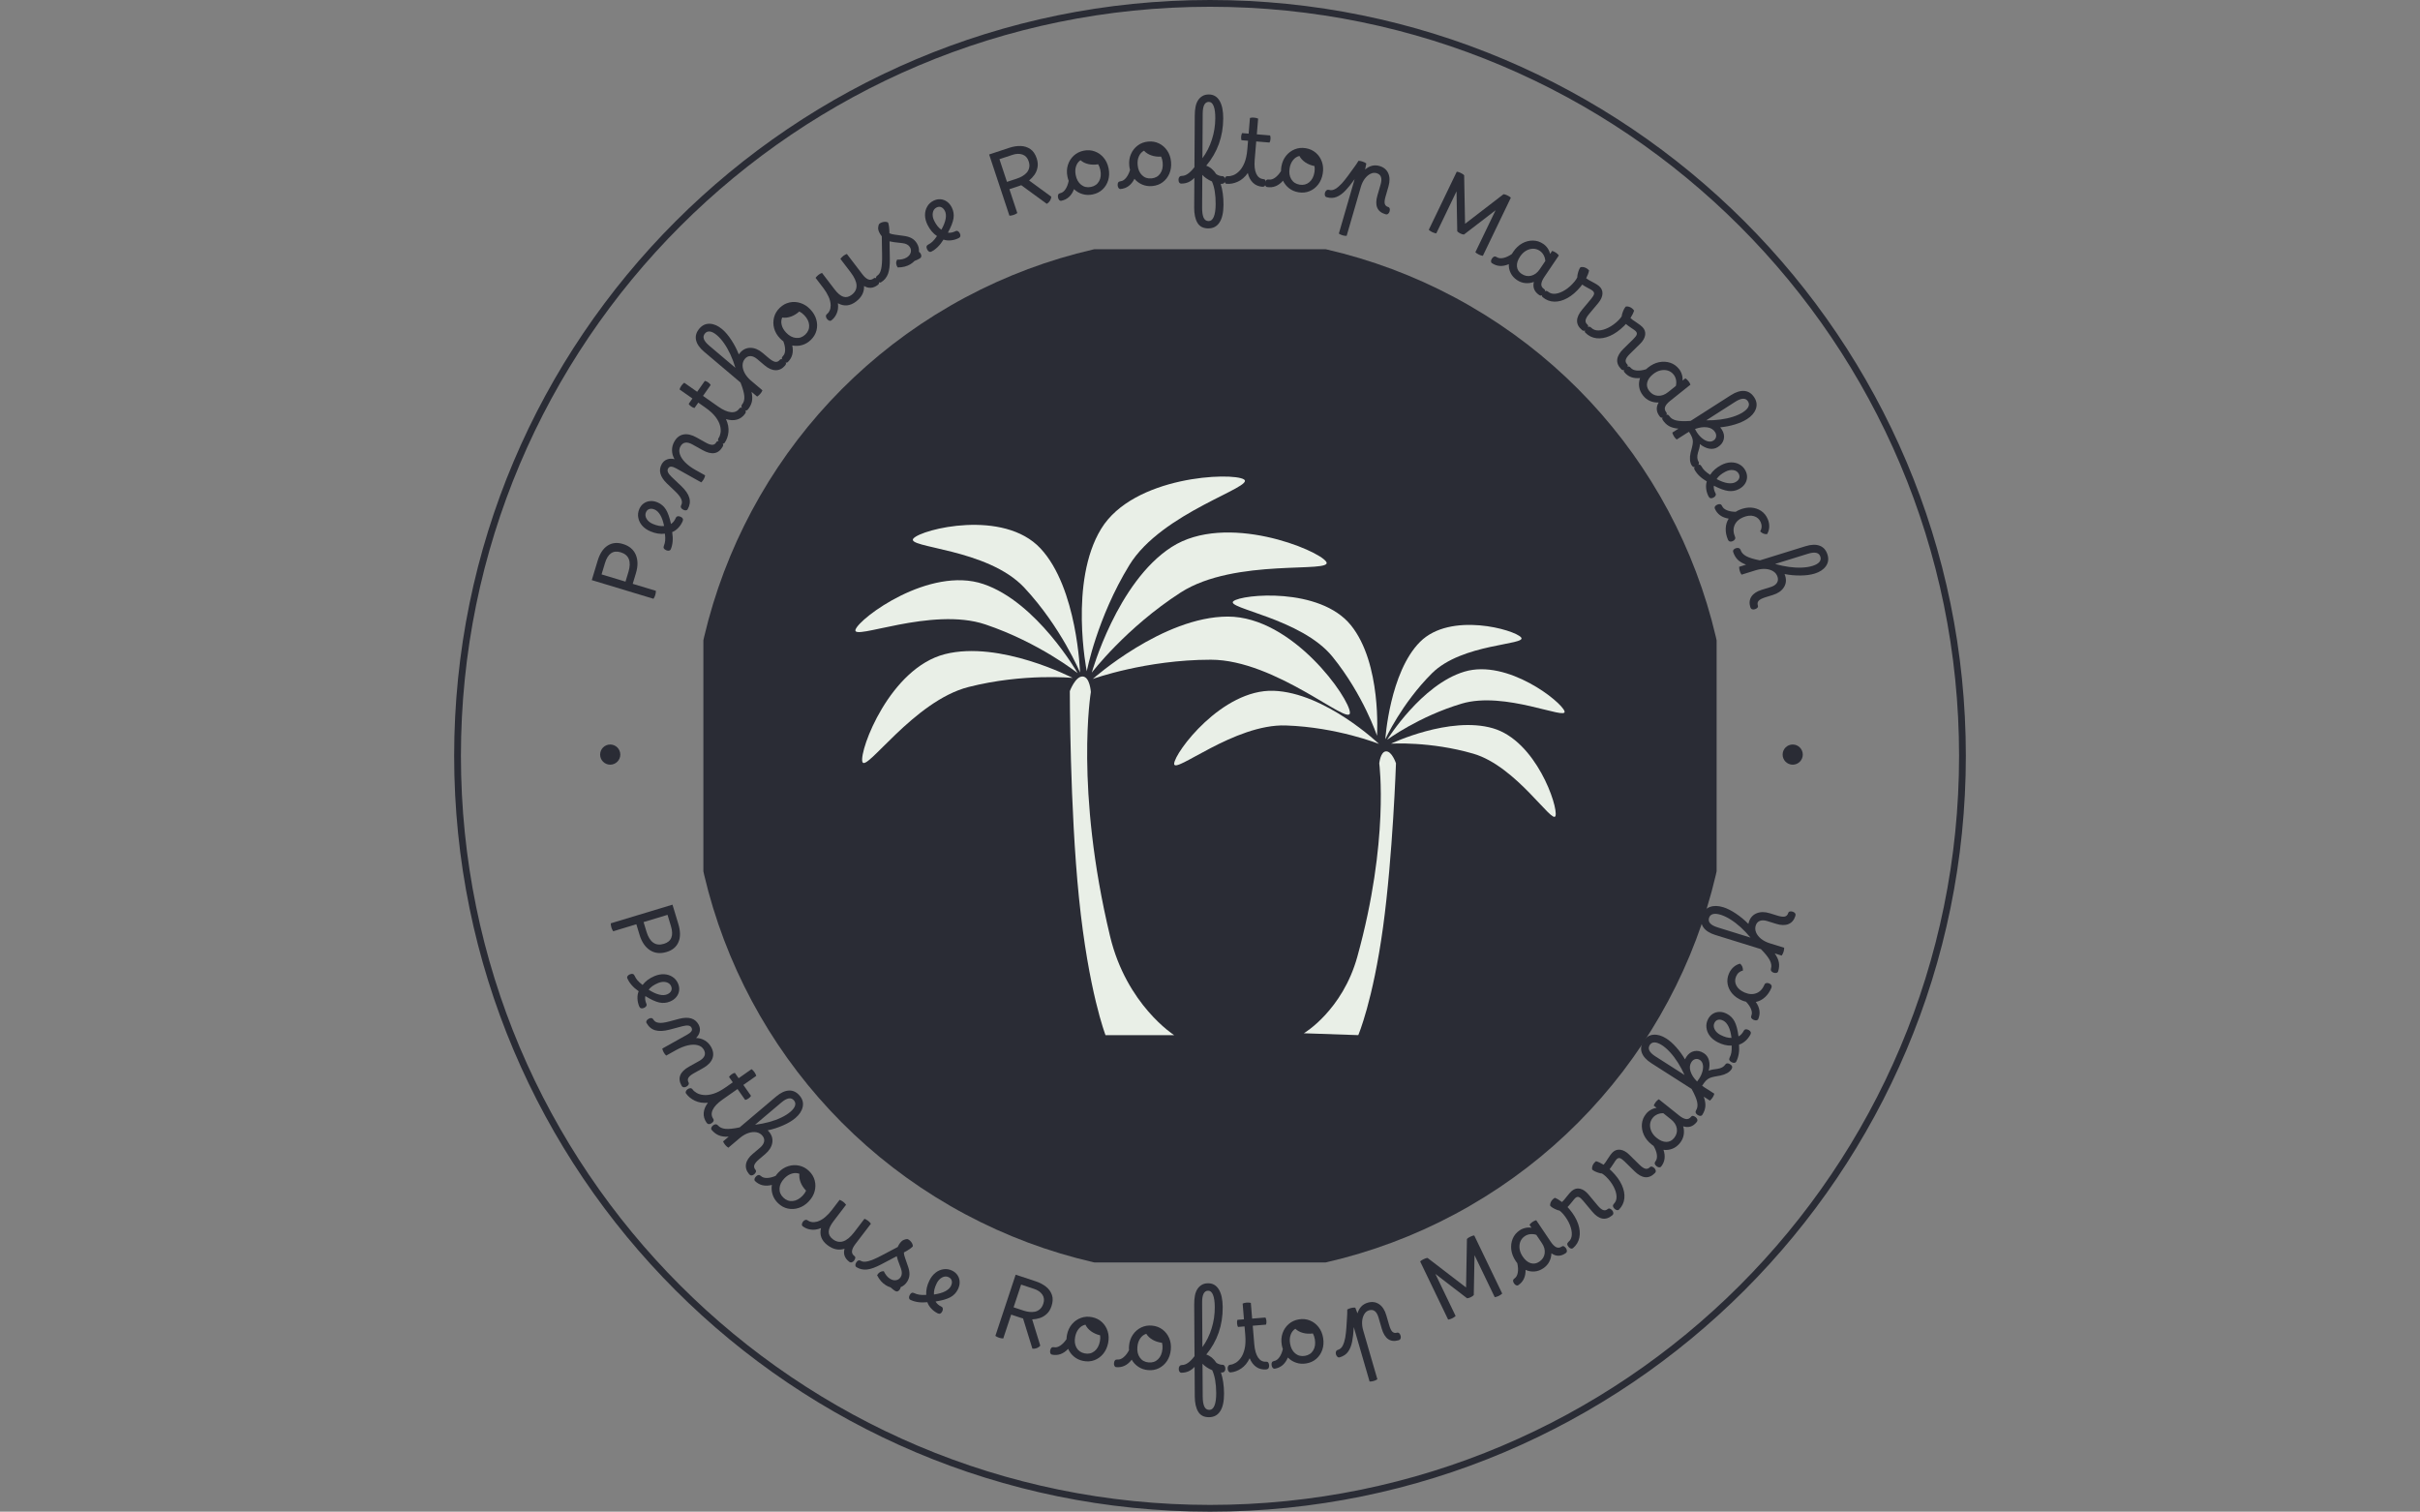 <?xml version="1.0" encoding="UTF-8"?>
<svg xmlns="http://www.w3.org/2000/svg" xmlns:xlink="http://www.w3.org/1999/xlink" xmlns:svgjs="http://svgjs.dev/svgjs" version="1.1" width="1500" height="937" viewBox="0 0 1500 937">
  <rect x="0" y="0" width="1500" height="937" fill="#808080" stroke="none"/>
  <g transform="matrix(1,0,0,1,0,0)">
    <svg xmlns="http://www.w3.org/2000/svg" xmlns:xlink="http://www.w3.org/1999/xlink" viewBox="0 0 512 320" data-background-color="#e9efe7" preserveAspectRatio="xMidYMid meet" height="937" width="1500">
      <g id="tight-bounds" transform="matrix(1,0,0,1,0,0)">
        <svg viewBox="0 0 512 320" height="320" width="512">
          <g>
            <svg></svg>
          </g>
          <g>
            <svg viewBox="0 0 512 320" height="320" width="512">
              <g>
                <path d="M96 160c0-88.366 71.634-160 160-160 88.366 0 160 71.634 160 160 0 88.366-71.634 160-160 160-88.366 0-160-71.634-160-160zM256 318.567c87.574 0 158.567-70.993 158.567-158.567 0-87.574-70.993-158.567-158.567-158.567-87.574 0-158.567 70.993-158.567 158.567 0 87.574 70.993 158.567 158.567 158.567z" fill="#2a2c35" fill-rule="nonzero" stroke="none" stroke-width="1" stroke-linecap="butt" stroke-linejoin="miter" stroke-miterlimit="10" stroke-dasharray="" stroke-dashoffset="0" font-family="none" font-weight="none" font-size="none" text-anchor="none" style="mix-blend-mode: normal" data-fill-palette-color="tertiary"></path>
              </g>
              <g transform="matrix(1,0,0,1,116,20)">
                <svg viewBox="0 0 280 280" height="280" width="280">
                  <g>
                    <svg viewBox="0 0 280 280" height="280" width="280">
                      <g>
                        <svg viewBox="0 0 280 280" height="280" width="280">
                          <g id="textblocktransform">
                            <svg viewBox="0 0 280 280" height="280" width="280" id="textblock">
                              <g>
                                <svg viewBox="0 0 280 280" height="280" width="280">
                                  <g transform="matrix(1,0,0,1,32.755,32.755)">
                                    <svg viewBox="0 0 214.489 214.489" height="214.489" width="214.489">
                                      <g id="icon-0">
                                        <circle r="1.1e+2" cx="107.245" cy="107.245" fill="#2a2c35" data-fill-palette-color="accent"></circle>
                                        <svg xmlns="http://www.w3.org/2000/svg" xmlns:xlink="http://www.w3.org/1999/xlink" version="1.1" x="32.173" y="32.173" viewBox="0.121 11.313 92.059 72.503" xml:space="preserve" height="150.142" width="150.142" class="icon-jxe-0" data-fill-palette-color="quaternary" id="jxe-0">
                                          <path d="M41.497 83.816H32.589S30.387 78.171 29.145 66.002C27.957 54.363 27.957 39.162 27.957 39.162S28.682 37.225 29.624 37.266 30.688 39.281 30.688 39.281 28.578 51.804 33.182 70.991C35.321 79.897 41.497 83.816 41.497 83.816" fill="#e9efe7" data-fill-palette-color="quaternary"></path>
                                          <path d="M64.312 41.977C64.312 40.141 56.896 29.49 48.469 29.49 40.04 29.49 30.939 37.583 30.939 37.583S37.831 35.089 46.259 35.089 64.312 43.814 64.312 41.977" fill="#e9efe7" data-fill-palette-color="quaternary"></path>
                                          <path d="M61.24 22.38C60.244 20.837 48.24 15.902 41.157 20.467 34.072 25.034 30.807 36.767 30.807 36.767S35.248 30.937 42.333 26.371 62.234 23.924 61.24 22.38" fill="#e9efe7" data-fill-palette-color="quaternary"></path>
                                          <path d="M50.55 11.682C48.989 10.726 36.233 11.223 32.027 18.091 27.82 24.96 30.157 36.591 30.157 36.591S31.477 29.676 35.684 22.807C39.89 15.939 52.111 12.639 50.55 11.682" fill="#e9efe7" data-fill-palette-color="quaternary"></path>
                                          <path d="M1.027 48.326C0.634 46.772 4.625 36.17 11.754 34.363 18.886 32.555 28.322 37.451 28.322 37.451S21.956 36.818 14.824 38.626C7.693 40.433 1.421 49.88 1.027 48.326" fill="#e9efe7" data-fill-palette-color="quaternary"></path>
                                          <path d="M0.139 31.186C0.651 29.666 9.749 22.917 16.721 25.261 23.695 27.606 28.974 36.833 28.974 36.833S23.966 32.852 16.992 30.508-0.372 32.705 0.139 31.186" fill="#e9efe7" data-fill-palette-color="quaternary"></path>
                                          <path d="M7.659 19.351C8.758 18.121 19.354 15.505 24.15 20.643 28.946 25.782 29.281 36.755 29.281 36.755S26.852 30.881 22.055 25.742C17.258 20.604 6.559 20.582 7.659 19.351" fill="#e9efe7" data-fill-palette-color="quaternary"></path>
                                          <path d="M58.333 83.573L65.396 83.816S67.296 79.4 68.614 69.783C69.874 60.587 70.289 48.532 70.289 48.532S69.768 46.976 69.018 46.983 68.12 48.552 68.12 48.552 69.452 58.54 65.275 73.629C63.338 80.634 58.333 83.573 58.333 83.573" fill="#e9efe7" data-fill-palette-color="quaternary"></path>
                                          <path d="M41.497 48.591C41.547 47.135 47.719 38.891 54.401 39.122 61.087 39.352 68.082 46.018 68.082 46.018S62.684 43.852 56 43.622 41.446 50.047 41.497 48.591" fill="#e9efe7" data-fill-palette-color="quaternary"></path>
                                          <path d="M49.19 27.492C50.319 26.577 60.403 25.638 64.429 30.601 68.453 35.566 67.827 44.958 67.827 44.958S66.068 39.656 62.042 34.692C58.019 29.729 48.062 28.407 49.19 27.492" fill="#e9efe7" data-fill-palette-color="quaternary"></path>
                                          <path d="M90.995 55.353C91.349 54.131 88.474 45.615 82.87 43.987 77.264 42.359 69.647 45.983 69.647 45.983S74.712 45.655 80.319 47.283C85.925 48.911 90.64 56.573 90.995 55.353" fill="#e9efe7" data-fill-palette-color="quaternary"></path>
                                          <path d="M92.168 41.785C91.804 40.566 84.773 34.965 79.181 36.634 73.586 38.302 69.148 45.476 69.148 45.476S73.229 42.456 78.823 40.788 92.53 43.003 92.168 41.785" fill="#e9efe7" data-fill-palette-color="quaternary"></path>
                                          <path d="M86.528 32.194C85.69 31.189 77.359 28.825 73.416 32.769S68.906 45.406 68.906 45.406 70.993 40.815 74.937 36.87C78.882 32.926 87.366 33.201 86.528 32.194" fill="#e9efe7" data-fill-palette-color="quaternary"></path>
                                        </svg>
                                      </g>
                                    </svg>
                                  </g>
                                  <g id="text-0">
                                    <path d="M17.8 103.586l4.906 1.484c-0.004 0.31-0.048 0.605-0.132 0.883v0c-0.092 0.304-0.218 0.571-0.377 0.8v0l-13.064-3.95 1.231-4.07c0.468-1.547 1.17-2.621 2.106-3.223 0.932-0.611 2.013-0.73 3.242-0.359v0c1.344 0.406 2.255 1.166 2.735 2.28 0.473 1.112 0.482 2.422 0.026 3.931v0zM11.923 99.205v0l-0.721 2.386 5.067 1.533 0.624-2.064c0.332-1.097 0.359-1.998 0.081-2.704-0.273-0.698-0.85-1.181-1.731-1.447v0c-1.604-0.485-2.71 0.281-3.32 2.296z" fill="#2a2c35" data-fill-palette-color="primary"></path>
                                    <path d="M25.848 96.286v0c-0.065 0.152-0.186 0.245-0.365 0.277-0.179 0.032-0.378 0.002-0.598-0.091v0c-0.5-0.212-0.662-0.525-0.487-0.939v0c0.142-0.335 0.232-0.7 0.269-1.095 0.037-0.394 0.021-0.883-0.049-1.465v0c-0.98 0.125-2.004-0.039-3.071-0.491v0c-0.72-0.304-1.3-0.708-1.742-1.211-0.435-0.501-0.711-1.056-0.827-1.666-0.122-0.612-0.055-1.221 0.201-1.824v0c0.214-0.506 0.524-0.907 0.929-1.203 0.406-0.296 0.865-0.464 1.379-0.506 0.508-0.044 1.036 0.05 1.585 0.282v0c0.744 0.315 1.329 0.818 1.756 1.509 0.43 0.7 0.787 1.717 1.07 3.052v0c0.426-0.258 0.771-0.702 1.038-1.33v0c0.067-0.159 0.191-0.257 0.373-0.295 0.179-0.032 0.384 0.001 0.616 0.099v0c0.22 0.093 0.371 0.218 0.455 0.376 0.084 0.158 0.084 0.337-0.001 0.538v0c-0.235 0.555-0.55 1.036-0.946 1.445-0.389 0.41-0.817 0.708-1.283 0.891v0c0.229 1.413 0.128 2.628-0.302 3.647zM22.052 90.905v0c0.915 0.387 1.712 0.534 2.392 0.441v0c-0.198-0.976-0.47-1.752-0.816-2.33-0.345-0.577-0.744-0.962-1.195-1.153v0c-0.421-0.178-0.794-0.214-1.119-0.107-0.323 0.101-0.561 0.331-0.713 0.691v0c-0.191 0.451-0.145 0.913 0.137 1.385 0.285 0.466 0.723 0.824 1.314 1.073z" fill="#2a2c35" data-fill-palette-color="primary"></path>
                                    <path d="M29.436 87.801v0c-0.081 0.145-0.212 0.223-0.393 0.236-0.181 0.012-0.376-0.039-0.584-0.156v0c-0.474-0.265-0.601-0.594-0.382-0.987v0c0.197-0.353 0.194-0.768-0.01-1.245-0.2-0.483-0.658-1.062-1.375-1.735v0l-1.657-1.575c-1.459-1.422-1.825-2.783-1.099-4.083v0c0.274-0.491 0.654-0.825 1.14-1.002 0.48-0.18 1.005-0.197 1.577-0.052v0c-0.349-0.597-0.527-1.216-0.533-1.857-0.012-0.644 0.147-1.261 0.476-1.85v0c0.481-0.861 1.133-1.37 1.955-1.525 0.819-0.149 1.737 0.06 2.755 0.629v0l1.925 1.075c0.607 0.339 1.086 0.5 1.436 0.484 0.356-0.013 0.633-0.196 0.83-0.549v0c0.084-0.15 0.215-0.229 0.393-0.236 0.181-0.012 0.382 0.043 0.602 0.166v0c0.173 0.097 0.307 0.232 0.4 0.405 0.09 0.179 0.076 0.373-0.04 0.58v0c-0.891 1.596-2.317 1.846-4.277 0.752v0l-2.107-1.177c-1.191-0.665-2.046-0.532-2.567 0.398v0c-0.271 0.486-0.317 1.022-0.135 1.608 0.175 0.583 0.547 1.166 1.116 1.75 0.569 0.583 1.305 1.127 2.206 1.631v0l2.047 1.143c-0.027 0.129-0.066 0.267-0.117 0.412-0.057 0.143-0.119 0.275-0.187 0.396v0c-0.145 0.26-0.32 0.485-0.524 0.675v0l-5.264-2.94c-0.428-0.239-0.788-0.368-1.081-0.388-0.293-0.019-0.52 0.116-0.681 0.405v0c-0.129 0.231-0.135 0.486-0.017 0.764 0.114 0.284 0.369 0.616 0.764 0.995v0l2.037 1.934c0.934 0.894 1.508 1.734 1.721 2.521 0.222 0.784 0.105 1.583-0.35 2.398z" fill="#2a2c35" data-fill-palette-color="primary"></path>
                                    <path d="M35.998 72.695v0c0.183-0.26 0.312-0.611 0.387-1.052 0.084-0.443 0.052-0.955-0.098-1.537-0.144-0.579-0.461-1.193-0.949-1.845-0.489-0.651-1.214-1.314-2.173-1.987v0l-1.488-1.045-0.799 1.138c-0.216-0.038-0.448-0.145-0.698-0.32-0.244-0.171-0.423-0.354-0.537-0.548v0l0.799-1.138-2.731-1.918c0.065-0.254 0.195-0.519 0.389-0.795v0c0.175-0.249 0.379-0.458 0.61-0.628v0l2.731 1.919 1.622-2.309c0.225 0.037 0.46 0.141 0.703 0.312 0.249 0.175 0.427 0.36 0.532 0.556v0l-1.621 2.309 3.202 2.249c1.03 0.723 1.931 1.122 2.705 1.196 0.773 0.074 1.364-0.179 1.771-0.759v0c0.209-0.298 0.542-0.287 0.996 0.033v0c0.195 0.137 0.318 0.296 0.369 0.477 0.051 0.181 0.015 0.359-0.107 0.532v0c-0.472 0.672-1.062 1.103-1.77 1.293-0.699 0.189-1.466 0.152-2.301-0.111v0c0.438 0.955 0.612 1.87 0.523 2.747-0.089 0.876-0.359 1.634-0.808 2.273v0c-0.095 0.135-0.236 0.198-0.423 0.188-0.187-0.01-0.373-0.08-0.557-0.209v0c-0.195-0.137-0.323-0.295-0.383-0.475-0.06-0.18-0.025-0.362 0.104-0.546z" fill="#2a2c35" data-fill-palette-color="primary"></path>
                                    <path d="M42.134 66.733v0c-0.107 0.126-0.251 0.178-0.431 0.156-0.18-0.023-0.362-0.111-0.543-0.265v0c-0.192-0.163-0.305-0.336-0.34-0.521-0.034-0.185 0.013-0.353 0.141-0.505v0c0.359-0.425 0.514-0.992 0.464-1.702-0.05-0.71-0.319-1.684-0.807-2.921v0l-7.72-6.531c-0.961-0.813-1.528-1.644-1.702-2.494-0.174-0.85 0.073-1.66 0.742-2.43v0c0.613-0.704 1.354-1.032 2.222-0.982 0.864 0.045 1.72 0.427 2.57 1.146v0c0.682 0.577 1.334 1.345 1.954 2.304 0.63 0.958 1.153 1.969 1.571 3.033v0c0.071-0.105 0.152-0.21 0.242-0.316v0c0.607-0.718 1.348-1.076 2.222-1.073 0.874 0.002 1.738 0.365 2.593 1.087v0l1.243 1.052c0.556 0.47 1.018 0.744 1.387 0.822 0.367 0.068 0.69-0.062 0.968-0.391v0c0.128-0.152 0.281-0.209 0.458-0.172 0.181 0.032 0.363 0.125 0.545 0.279v0c0.182 0.154 0.29 0.324 0.324 0.508 0.034 0.185-0.019 0.361-0.16 0.528v0c-0.586 0.693-1.26 1.033-2.023 1.022-0.757-0.007-1.545-0.357-2.364-1.05v0l-1.531-1.296c-0.49-0.415-0.964-0.629-1.421-0.643-0.457-0.014-0.852 0.177-1.186 0.571v0c-0.325 0.384-0.492 0.837-0.5 1.36-0.003 0.526 0.138 1.067 0.424 1.621 0.291 0.558 0.72 1.086 1.288 1.584v0l2.495 2.11c-0.051 0.122-0.115 0.249-0.193 0.383-0.083 0.129-0.168 0.244-0.253 0.345v0c-0.188 0.222-0.414 0.422-0.676 0.6v0l-1.183-1.001c0.177 0.826 0.196 1.532 0.056 2.117-0.139 0.585-0.431 1.14-0.876 1.665zM33.967 53.15v0l5.566 4.709c-0.294-0.995-0.645-1.934-1.052-2.816-0.407-0.882-0.856-1.674-1.347-2.376-0.486-0.697-0.989-1.266-1.51-1.707v0c-0.541-0.458-1.028-0.718-1.461-0.78-0.433-0.063-0.792 0.076-1.079 0.414v0c-0.594 0.703-0.3 1.554 0.883 2.556z" fill="#2a2c35" data-fill-palette-color="primary"></path>
                                    <path d="M49.594 55.379v0c0.301-0.289 0.456-0.715 0.467-1.277 0.011-0.562-0.116-1.18-0.38-1.854v0c-0.245-0.178-0.477-0.381-0.697-0.611v0c-0.629-0.654-1.046-1.369-1.252-2.145-0.21-0.781-0.214-1.554-0.012-2.319 0.197-0.76 0.601-1.433 1.212-2.021v0c0.606-0.583 1.292-0.959 2.059-1.127 0.767-0.168 1.534-0.13 2.302 0.115 0.763 0.239 1.46 0.686 2.089 1.339v0c0.629 0.654 1.056 1.374 1.279 2.16 0.219 0.782 0.233 1.55 0.04 2.305-0.192 0.755-0.596 1.429-1.212 2.021v0c-0.553 0.533-1.171 0.893-1.854 1.082-0.678 0.193-1.365 0.22-2.06 0.08v0c0.305 1.444-0.01 2.615-0.945 3.515v0c-0.119 0.115-0.268 0.152-0.445 0.111-0.177-0.041-0.348-0.147-0.513-0.319v0c-0.377-0.391-0.403-0.743-0.078-1.055zM54.346 50.805v0c0.582-0.56 0.85-1.213 0.803-1.958-0.042-0.741-0.391-1.452-1.048-2.135v0c-0.321-0.334-0.668-0.593-1.039-0.778v0c-0.562 0.504-1.159 0.868-1.791 1.089-0.632 0.222-1.242 0.285-1.83 0.19v0c-0.216 0.502-0.249 1.035-0.101 1.6 0.144 0.569 0.461 1.109 0.952 1.62v0c0.638 0.663 1.327 1.03 2.066 1.1 0.743 0.075 1.406-0.167 1.988-0.728z" fill="#2a2c35" data-fill-palette-color="primary"></path>
                                    <path d="M58.959 46.451v0c0.211-0.161 0.387-0.399 0.529-0.716 0.14-0.307 0.211-0.678 0.213-1.112v0c-0.016-0.621-0.173-1.247-0.471-1.878-0.294-0.625-0.636-1.193-1.026-1.703v0l-1.7-2.227c0.065-0.1 0.153-0.204 0.262-0.312 0.105-0.113 0.223-0.22 0.354-0.321v0c0.232-0.177 0.481-0.313 0.75-0.41v0l2.652 3.474c0.663 0.868 1.287 1.392 1.873 1.569 0.58 0.182 1.171 0.044 1.771-0.414v0c1.432-1.093 1.35-2.684-0.246-4.774v0l-2.158-2.826c0.055-0.092 0.137-0.192 0.246-0.3 0.105-0.113 0.223-0.22 0.355-0.321v0c0.237-0.181 0.492-0.321 0.765-0.422v0l3.303 4.326c0.406 0.532 0.806 0.88 1.199 1.047 0.388 0.17 0.777 0.107 1.167-0.191v0c0.174-0.133 0.344-0.15 0.51-0.052 0.162 0.093 0.306 0.221 0.43 0.384v0c0.121 0.158 0.189 0.335 0.205 0.531 0.016 0.196-0.07 0.366-0.26 0.51v0c-0.963 0.735-1.935 0.811-2.914 0.226v0c0.029 0.628-0.092 1.216-0.364 1.765-0.277 0.553-0.716 1.059-1.316 1.517v0c-1.274 0.972-2.559 1.095-3.855 0.369v0c0.058 0.414 0.063 0.797 0.016 1.15v0c-0.059 0.479-0.208 0.934-0.446 1.365-0.228 0.432-0.547 0.805-0.958 1.119v0c-0.142 0.108-0.302 0.122-0.48 0.042-0.178-0.081-0.328-0.2-0.448-0.358v0c-0.133-0.174-0.205-0.356-0.217-0.546-0.016-0.196 0.07-0.366 0.259-0.511z" fill="#2a2c35" data-fill-palette-color="primary"></path>
                                    <path d="M70.377 39.745v0c-0.141 0.087-0.294 0.091-0.458 0.013-0.164-0.078-0.309-0.218-0.434-0.421v0c-0.284-0.463-0.235-0.812 0.149-1.048v0c0.344-0.212 0.595-0.657 0.752-1.337 0.157-0.68 0.224-1.665 0.2-2.956v0l-0.063-3.972c-0.116-0.138-0.226-0.292-0.33-0.461v0c-0.329-0.536-0.475-0.994-0.437-1.375 0.038-0.381 0.106-0.637 0.205-0.768v0c0.158-0.16 0.358-0.278 0.597-0.355 0.236-0.083 0.474-0.12 0.713-0.112 0.241 0 0.437 0.054 0.589 0.163v0c0.073 0.22 0.136 0.499 0.19 0.839 0.048 0.344 0.079 0.818 0.093 1.423v0c0.146 0.073 0.315 0.133 0.507 0.179 0.191 0.046 0.418 0.085 0.679 0.119v0l1.832 0.249c0.658 0.085 1.214 0.249 1.667 0.492 0.456 0.248 0.828 0.607 1.115 1.075v0c0.35 0.57 0.5 1.174 0.449 1.811v0c0.129 0.084 0.244 0.207 0.344 0.371v0c0.125 0.203 0.175 0.398 0.15 0.584-0.031 0.19-0.137 0.34-0.317 0.452v0c-0.169 0.104-0.343 0.195-0.52 0.273-0.172 0.075-0.367 0.156-0.586 0.243v0c-0.239 0.256-0.52 0.483-0.841 0.68v0c-0.378 0.232-0.788 0.407-1.229 0.523-0.447 0.119-0.95 0.18-1.509 0.181v0c-0.373-0.556-0.415-1.105-0.127-1.648v0c0.828 0.02 1.505-0.132 2.029-0.454v0c0.451-0.277 0.735-0.619 0.851-1.025 0.122-0.409 0.068-0.8-0.161-1.172v0c-0.291-0.474-0.818-0.756-1.581-0.846v0l-1.82-0.211c-0.322-0.043-0.626-0.101-0.912-0.174v0l0.062 3.705c0.027 1.359-0.1 2.417-0.381 3.172-0.284 0.765-0.772 1.361-1.467 1.788z" fill="#2a2c35" data-fill-palette-color="primary"></path>
                                    <path d="M80.976 33.283v0c-0.148 0.073-0.301 0.064-0.458-0.028-0.157-0.092-0.288-0.246-0.393-0.46v0c-0.241-0.487-0.159-0.83 0.244-1.029v0c0.326-0.161 0.632-0.379 0.918-0.654 0.285-0.274 0.592-0.655 0.92-1.142v0c-0.824-0.546-1.493-1.338-2.006-2.376v0c-0.346-0.7-0.523-1.385-0.529-2.055-0.003-0.663 0.151-1.264 0.461-1.801 0.307-0.544 0.755-0.961 1.343-1.252v0c0.493-0.244 0.989-0.345 1.489-0.304 0.5 0.041 0.959 0.213 1.375 0.517 0.413 0.298 0.752 0.714 1.016 1.248v0c0.358 0.724 0.473 1.487 0.346 2.289-0.131 0.811-0.525 1.815-1.182 3.011v0c0.491 0.082 1.043-0.028 1.654-0.33v0c0.154-0.076 0.313-0.07 0.475 0.02 0.157 0.092 0.291 0.252 0.403 0.477v0c0.106 0.214 0.139 0.408 0.099 0.582-0.039 0.175-0.157 0.31-0.352 0.407v0c-0.54 0.267-1.093 0.426-1.659 0.477-0.563 0.057-1.081 0.003-1.554-0.162v0c-0.749 1.22-1.619 2.075-2.61 2.565zM81.613 26.729v0c0.44 0.89 0.948 1.522 1.524 1.895v0c0.486-0.869 0.787-1.634 0.903-2.297 0.115-0.663 0.064-1.214-0.153-1.653v0c-0.203-0.41-0.462-0.68-0.778-0.812-0.31-0.135-0.641-0.115-0.991 0.058v0c-0.439 0.217-0.706 0.597-0.8 1.138-0.088 0.539 0.01 1.096 0.295 1.671z" fill="#2a2c35" data-fill-palette-color="primary"></path>
                                    <path d="M98.41 25.503v0c-0.302 0.1-0.592 0.151-0.87 0.153v0l-4.293-12.955 4.29-1.422c0.798-0.265 1.584-0.389 2.357-0.373 0.766 0.018 1.455 0.233 2.065 0.645 0.602 0.407 1.052 1.06 1.351 1.959v0c0.231 0.698 0.29 1.338 0.175 1.919-0.106 0.586-0.322 1.111-0.649 1.576-0.323 0.456-0.7 0.856-1.13 1.201v0l4.696 3.435c-0.011 0.283-0.105 0.568-0.281 0.857-0.178 0.282-0.403 0.5-0.673 0.652v0l-5.412-3.951c-0.122 0.054-0.242 0.101-0.361 0.141v0l-2.141 0.709 1.675 5.054c-0.256 0.175-0.522 0.309-0.798 0.4zM98.191 12.778v0l-2.763 0.916 1.594 4.808 2.14-0.709c0.371-0.123 0.736-0.286 1.094-0.488 0.363-0.211 0.677-0.462 0.944-0.752 0.258-0.295 0.433-0.642 0.523-1.042 0.097-0.402 0.06-0.861-0.111-1.376v0c-0.242-0.729-0.677-1.202-1.307-1.419-0.63-0.217-1.335-0.196-2.114 0.062z" fill="#2a2c35" data-fill-palette-color="primary"></path>
                                    <path d="M108.33 20.878v0c0.409-0.083 0.769-0.358 1.08-0.826 0.311-0.468 0.536-1.058 0.676-1.768v0c-0.111-0.282-0.198-0.578-0.261-0.889v0c-0.18-0.889-0.147-1.717 0.097-2.482 0.243-0.772 0.654-1.426 1.235-1.962 0.574-0.535 1.277-0.886 2.108-1.055v0c0.824-0.167 1.605-0.115 2.342 0.156 0.737 0.27 1.364 0.714 1.88 1.332 0.515 0.612 0.863 1.363 1.043 2.252v0c0.18 0.889 0.153 1.726-0.081 2.509-0.235 0.777-0.636 1.432-1.204 1.966-0.568 0.534-1.27 0.885-2.108 1.054v0c-0.753 0.152-1.468 0.124-2.145-0.083-0.676-0.201-1.269-0.548-1.78-1.039v0c-0.518 1.381-1.413 2.201-2.686 2.458v0c-0.162 0.033-0.307-0.016-0.435-0.145-0.128-0.13-0.215-0.311-0.262-0.545v0c-0.108-0.532 0.059-0.843 0.501-0.933zM114.795 19.573v0c0.792-0.16 1.368-0.567 1.729-1.221 0.362-0.647 0.45-1.435 0.263-2.364v0c-0.092-0.454-0.244-0.859-0.458-1.214v0c-0.745 0.124-1.444 0.109-2.097-0.043-0.652-0.152-1.201-0.426-1.645-0.823v0c-0.451 0.307-0.766 0.739-0.944 1.295-0.185 0.557-0.207 1.183-0.067 1.878v0c0.182 0.902 0.566 1.581 1.151 2.038 0.587 0.463 1.276 0.614 2.068 0.454z" fill="#2a2c35" data-fill-palette-color="primary"></path>
                                    <path d="M121.052 18.375v0c0.415-0.039 0.802-0.274 1.161-0.707 0.359-0.432 0.646-0.995 0.861-1.686v0c-0.08-0.292-0.135-0.596-0.165-0.912v0c-0.084-0.903 0.036-1.723 0.36-2.458 0.323-0.742 0.802-1.348 1.436-1.82 0.628-0.471 1.364-0.745 2.208-0.824v0c0.837-0.078 1.608 0.056 2.312 0.404 0.704 0.347 1.28 0.855 1.728 1.525 0.447 0.663 0.713 1.447 0.798 2.35v0c0.084 0.903-0.032 1.732-0.348 2.486-0.316 0.748-0.785 1.357-1.406 1.827-0.621 0.47-1.357 0.745-2.207 0.824v0c-0.765 0.071-1.473-0.032-2.124-0.311-0.65-0.272-1.204-0.679-1.66-1.222v0c-0.662 1.319-1.639 2.038-2.932 2.158v0c-0.165 0.015-0.304-0.048-0.417-0.191-0.113-0.142-0.181-0.332-0.202-0.569v0c-0.05-0.541 0.149-0.832 0.597-0.874zM127.619 17.764v0c0.804-0.075 1.421-0.418 1.849-1.031 0.429-0.605 0.6-1.379 0.512-2.322v0c-0.043-0.462-0.152-0.88-0.326-1.256v0c-0.754 0.044-1.447-0.045-2.08-0.265-0.632-0.22-1.149-0.551-1.549-0.993v0c-0.481 0.258-0.84 0.654-1.076 1.187-0.243 0.535-0.331 1.155-0.266 1.86v0c0.085 0.916 0.395 1.633 0.928 2.149 0.534 0.522 1.203 0.746 2.008 0.671z" fill="#2a2c35" data-fill-palette-color="primary"></path>
                                    <path d="M139.616 28.348v0c-1.06-0.007-1.819-0.402-2.278-1.186-0.465-0.784-0.694-1.862-0.685-3.232v0l0.039-6.278c-0.433 0.441-0.872 0.753-1.317 0.936-0.451 0.189-0.952 0.282-1.502 0.278v0c-0.166-0.001-0.298-0.078-0.396-0.231-0.098-0.153-0.147-0.349-0.145-0.587v0c0.002-0.252 0.062-0.45 0.182-0.594 0.12-0.145 0.279-0.217 0.479-0.216v0c0.444 0.003 0.878-0.144 1.303-0.439 0.432-0.289 0.902-0.759 1.41-1.412v0l0.067-10.945c0.004-0.682 0.061-1.301 0.171-1.857 0.109-0.562 0.304-1.044 0.585-1.447v0c0.234-0.336 0.53-0.609 0.889-0.818 0.359-0.216 0.81-0.323 1.353-0.32v0c0.98 0.006 1.732 0.451 2.256 1.335 0.524 0.891 0.781 2.14 0.772 3.75v0c-0.024 3.841-1.223 7.171-3.598 9.99v0c0.833 0.283 1.541 0.88 2.124 1.791v0c0.429 0.281 0.868 0.423 1.319 0.426v0c0.166 0.001 0.298 0.078 0.396 0.23 0.105 0.153 0.157 0.355 0.155 0.607v0c-0.001 0.238-0.066 0.43-0.192 0.575-0.12 0.145-0.286 0.217-0.498 0.216v0c-0.086-0.001-0.169-0.001-0.249-0.002v0c0.201 0.63 0.353 1.32 0.454 2.069 0.101 0.749 0.149 1.541 0.145 2.375v0c-0.01 1.649-0.293 2.892-0.848 3.73-0.548 0.844-1.345 1.263-2.391 1.256zM138.455 4.055v0l-0.059 9.436c0.868-1.167 1.535-2.477 2.001-3.931 0.473-1.454 0.714-2.956 0.723-4.506v0c0.007-1.132-0.107-1.994-0.341-2.584-0.228-0.597-0.567-0.897-1.018-0.901v0c-0.861-0.005-1.296 0.823-1.306 2.486zM138.374 17.017l-0.042 6.923c-0.006 0.94 0.099 1.653 0.314 2.138 0.209 0.478 0.565 0.719 1.069 0.721v0c0.47 0.003 0.833-0.299 1.088-0.907 0.255-0.614 0.387-1.507 0.394-2.679v0c0.012-1.987-0.249-3.587-0.785-4.803v0c-0.416-0.175-0.802-0.386-1.158-0.633-0.356-0.241-0.649-0.494-0.88-0.76z" fill="#2a2c35" data-fill-palette-color="primary"></path>
                                    <path d="M143.792 17.295v0c0.317 0.026 0.684-0.039 1.103-0.197 0.425-0.151 0.85-0.438 1.277-0.861 0.427-0.416 0.798-1 1.113-1.751 0.315-0.751 0.521-1.711 0.618-2.879v0l0.151-1.811-1.386-0.116c-0.076-0.206-0.101-0.46-0.076-0.763 0.025-0.297 0.092-0.544 0.202-0.741v0l1.385 0.115 0.277-3.326c0.252-0.072 0.546-0.094 0.883-0.066v0c0.304 0.025 0.587 0.095 0.85 0.21v0l-0.277 3.326 2.811 0.234c0.082 0.213 0.111 0.468 0.086 0.765-0.025 0.304-0.096 0.55-0.211 0.74v0l-2.812-0.234-0.324 3.9c-0.104 1.254 0.007 2.233 0.333 2.938 0.327 0.705 0.843 1.087 1.549 1.146v0c0.363 0.03 0.521 0.322 0.476 0.877v0c-0.02 0.238-0.095 0.424-0.226 0.559-0.131 0.135-0.302 0.194-0.513 0.177v0c-0.818-0.068-1.488-0.36-2.011-0.875-0.516-0.508-0.871-1.189-1.066-2.043v0c-0.603 0.86-1.305 1.473-2.106 1.838-0.801 0.365-1.591 0.515-2.37 0.451v0c-0.165-0.014-0.29-0.104-0.376-0.271-0.086-0.167-0.119-0.362-0.101-0.586v0c0.02-0.238 0.092-0.428 0.217-0.57 0.125-0.142 0.299-0.204 0.524-0.186z" fill="#2a2c35" data-fill-palette-color="primary"></path>
                                    <path d="M152.467 18.003v0c0.411 0.069 0.846-0.06 1.303-0.386 0.457-0.326 0.878-0.796 1.263-1.41v0c-0.003-0.303 0.021-0.611 0.074-0.925v0c0.15-0.895 0.475-1.656 0.976-2.284 0.502-0.634 1.12-1.098 1.854-1.392 0.727-0.295 1.509-0.372 2.345-0.232v0c0.829 0.139 1.54 0.466 2.132 0.98 0.592 0.515 1.019 1.154 1.281 1.917 0.263 0.756 0.32 1.581 0.171 2.475v0c-0.15 0.895-0.473 1.667-0.971 2.315-0.497 0.642-1.105 1.111-1.827 1.407-0.721 0.296-1.502 0.373-2.345 0.233v0c-0.758-0.127-1.416-0.408-1.974-0.844-0.559-0.429-0.99-0.964-1.292-1.606v0c-0.977 1.106-2.106 1.551-3.386 1.338v0c-0.163-0.027-0.281-0.124-0.354-0.291-0.073-0.167-0.09-0.367-0.051-0.603v0c0.09-0.536 0.356-0.766 0.801-0.692zM158.972 19.091v0c0.797 0.133 1.481-0.041 2.051-0.524 0.57-0.475 0.932-1.18 1.089-2.114v0c0.076-0.457 0.078-0.89 0.005-1.298v0c-0.74-0.151-1.388-0.413-1.942-0.788-0.555-0.375-0.97-0.827-1.244-1.356v0c-0.531 0.126-0.979 0.417-1.344 0.873-0.371 0.455-0.616 1.032-0.733 1.731v0c-0.152 0.908-0.036 1.679 0.349 2.314 0.383 0.641 0.973 1.029 1.769 1.162z" fill="#2a2c35" data-fill-palette-color="primary"></path>
                                    <path d="M164.681 21.738v0c-0.191-0.055-0.31-0.18-0.357-0.373-0.047-0.193-0.043-0.385 0.012-0.576v0c0.061-0.21 0.168-0.375 0.32-0.496 0.154-0.128 0.352-0.156 0.593-0.087v0c0.413 0.12 0.845 0.045 1.296-0.224 0.45-0.269 0.903-0.652 1.357-1.147 0.45-0.504 0.886-1.046 1.309-1.627v0c0.353-0.504 0.732-1.025 1.136-1.563 0.404-0.538 0.77-1.073 1.097-1.606v0c0.26 0.007 0.551 0.063 0.871 0.17 0.327 0.109 0.585 0.242 0.774 0.401v0l-0.258 1.28c0.947-0.815 1.964-1.065 3.051-0.749v0c0.897 0.26 1.515 0.777 1.856 1.552 0.341 0.775 0.351 1.715 0.03 2.821v0l-0.614 2.118c-0.194 0.668-0.246 1.17-0.158 1.506 0.093 0.344 0.334 0.573 0.722 0.685v0c0.165 0.048 0.275 0.159 0.327 0.333 0.047 0.172 0.035 0.379-0.035 0.62v0c-0.055 0.191-0.157 0.351-0.305 0.481-0.148 0.129-0.336 0.161-0.565 0.094v0c-1.755-0.509-2.32-1.842-1.695-3.997v0l0.673-2.318c0.38-1.31 0.09-2.104-0.871-2.383v0c-0.42-0.122-0.852-0.071-1.295 0.151-0.452 0.227-0.854 0.58-1.207 1.057-0.354 0.483-0.628 1.059-0.821 1.727v0l-3 10.341c-0.132 0.003-0.275-0.004-0.428-0.021-0.152-0.023-0.294-0.054-0.428-0.093v0c-0.293-0.085-0.557-0.206-0.794-0.365v0l3.343-11.524-0.135 0.178c-0.617 0.869-1.224 1.617-1.819 2.244-0.596 0.627-1.214 1.072-1.856 1.334-0.641 0.262-1.35 0.281-2.126 0.056z" fill="#2a2c35" data-fill-palette-color="primary"></path>
                                    <path d="M187.044 29.141v0c-0.286-0.138-0.53-0.303-0.732-0.495v0l5.919-12.297c0.163 0.012 0.316 0.046 0.46 0.099 0.143 0.054 0.259 0.103 0.348 0.146v0c0.125 0.06 0.257 0.131 0.394 0.212 0.131 0.078 0.253 0.177 0.365 0.296v0l0.194 10.269 8.138-6.258c0.169 0.015 0.319 0.047 0.45 0.096 0.131 0.048 0.241 0.094 0.331 0.137v0c0.125 0.06 0.26 0.132 0.403 0.216 0.143 0.084 0.265 0.183 0.365 0.296v0l-5.919 12.298c-0.312-0.055-0.599-0.145-0.862-0.272v0c-0.28-0.135-0.521-0.299-0.723-0.491v0l4.278-8.887-6.697 5.143c-0.228-0.014-0.48-0.088-0.755-0.22-0.269-0.129-0.489-0.283-0.66-0.461v0l-0.158-8.465-4.286 8.906c-0.306-0.052-0.59-0.141-0.853-0.268z" fill="#2a2c35" data-fill-palette-color="primary"></path>
                                    <path d="M200.7 34.428v0c0.357 0.241 0.824 0.3 1.402 0.178 0.568-0.12 1.169-0.401 1.803-0.844v0c0.089-0.156 0.182-0.305 0.278-0.447v0c0.537-0.796 1.169-1.396 1.897-1.8 0.733-0.4 1.489-0.597 2.268-0.591 0.773 0.002 1.506 0.237 2.197 0.703v0c0.368 0.248 0.679 0.562 0.935 0.942 0.261 0.383 0.43 0.777 0.508 1.182v0l0.434-0.642c0.116 0.03 0.244 0.077 0.384 0.14 0.141 0.063 0.277 0.139 0.41 0.228v0c0.253 0.17 0.463 0.368 0.63 0.593v0l-3.094 4.586c-0.374 0.554-0.58 1.043-0.617 1.466-0.032 0.426 0.156 0.776 0.562 1.049v0c0.176 0.118 0.246 0.274 0.212 0.467-0.036 0.183-0.111 0.36-0.226 0.531v0c-0.111 0.165-0.257 0.286-0.437 0.364-0.18 0.078-0.369 0.05-0.567-0.083v0c-1.027-0.692-1.402-1.617-1.125-2.772v0c-0.591 0.225-1.197 0.307-1.82 0.246-0.617-0.057-1.202-0.272-1.757-0.646v0c-0.609-0.411-1.054-0.907-1.333-1.487-0.289-0.578-0.42-1.202-0.392-1.87v0c-1.325 0.568-2.515 0.496-3.57-0.215v0c-0.137-0.093-0.204-0.23-0.201-0.411 0.003-0.182 0.071-0.372 0.204-0.569v0c0.304-0.45 0.642-0.549 1.015-0.298zM205.641 34.298v0c-0.5 0.741-0.722 1.438-0.667 2.09 0.055 0.652 0.379 1.178 0.972 1.578v0c0.659 0.444 1.34 0.577 2.045 0.397 0.71-0.176 1.311-0.629 1.803-1.359v0l1.183-1.754c-0.02-0.421-0.132-0.828-0.337-1.222-0.209-0.389-0.487-0.7-0.833-0.933v0c-0.45-0.304-0.93-0.451-1.438-0.444-0.503 0.012-0.995 0.155-1.476 0.43-0.475 0.278-0.893 0.684-1.252 1.217z" fill="#2a2c35" data-fill-palette-color="primary"></path>
                                    <path d="M210.431 42.919v0c-0.127-0.106-0.18-0.25-0.158-0.43 0.021-0.181 0.109-0.362 0.261-0.546v0c0.348-0.417 0.695-0.481 1.041-0.191v0c0.427 0.357 0.952 0.498 1.575 0.423 0.633-0.075 1.303-0.335 2.01-0.78 0.708-0.444 1.372-1.037 1.992-1.778v0c0.144-0.173 0.268-0.341 0.371-0.506 0.099-0.159 0.175-0.298 0.23-0.416v0c-0.014-0.159 0.011-0.379 0.075-0.662 0.06-0.278 0.141-0.556 0.243-0.833 0.111-0.278 0.225-0.485 0.339-0.622v0c0.27-0.085 0.574-0.073 0.913 0.038 0.344 0.115 0.65 0.327 0.918 0.637v0c-0.097 0.488-0.302 1.038-0.615 1.649v0c0.298 0.232 0.742 0.495 1.333 0.79v0c0.365 0.193 0.652 0.355 0.862 0.487 0.209 0.132 0.38 0.253 0.512 0.363v0c0.523 0.437 0.771 0.977 0.744 1.619-0.031 0.647-0.325 1.303-0.881 1.969v0l-1.949 2.332c-0.446 0.534-0.693 0.974-0.743 1.321-0.058 0.348 0.068 0.652 0.378 0.912v0c0.137 0.115 0.193 0.26 0.166 0.436-0.027 0.176-0.12 0.361-0.282 0.554v0c-0.127 0.152-0.285 0.258-0.472 0.317-0.187 0.059-0.373 0.012-0.556-0.14v0c-1.402-1.172-1.384-2.619 0.056-4.342v0l1.879-2.248c0.361-0.432 0.567-0.777 0.62-1.036 0.048-0.253-0.055-0.486-0.309-0.699v0c-0.086-0.072-0.191-0.143-0.316-0.211-0.119-0.065-0.338-0.184-0.659-0.357v0c-0.553-0.298-0.96-0.539-1.221-0.723v0c-0.117 0.161-0.242 0.32-0.374 0.478v0c-0.871 1.042-1.783 1.828-2.736 2.36-0.954 0.532-1.885 0.789-2.794 0.772-0.914-0.022-1.732-0.334-2.453-0.937z" fill="#2a2c35" data-fill-palette-color="primary"></path>
                                    <path d="M219.459 50.426v0c-0.116-0.118-0.155-0.266-0.116-0.444 0.039-0.178 0.144-0.35 0.314-0.517v0c0.387-0.381 0.739-0.41 1.054-0.089v0c0.39 0.397 0.899 0.588 1.526 0.575 0.637-0.013 1.329-0.206 2.078-0.579 0.748-0.373 1.466-0.898 2.155-1.576v0c0.161-0.158 0.3-0.313 0.419-0.467 0.114-0.149 0.204-0.279 0.27-0.391v0c0.001-0.159 0.048-0.377 0.139-0.652 0.087-0.271 0.194-0.539 0.323-0.805 0.138-0.266 0.271-0.461 0.399-0.586v0c0.277-0.058 0.578-0.016 0.905 0.127 0.331 0.148 0.615 0.389 0.85 0.724v0c-0.145 0.476-0.402 1.003-0.772 1.58v0c0.274 0.26 0.69 0.566 1.249 0.917v0c0.345 0.228 0.614 0.417 0.81 0.569 0.195 0.152 0.353 0.289 0.474 0.412v0c0.478 0.486 0.672 1.048 0.583 1.683-0.095 0.641-0.451 1.265-1.07 1.874v0l-2.168 2.13c-0.496 0.487-0.785 0.902-0.867 1.243-0.092 0.341 0.004 0.656 0.286 0.944v0c0.125 0.128 0.166 0.278 0.123 0.45-0.044 0.173-0.155 0.348-0.335 0.524v0c-0.142 0.139-0.309 0.229-0.501 0.27-0.192 0.04-0.372-0.024-0.539-0.195v0c-1.281-1.303-1.121-2.742 0.48-4.315v0l2.09-2.054c0.401-0.395 0.641-0.718 0.718-0.97 0.072-0.248-0.007-0.489-0.24-0.726v0c-0.079-0.08-0.177-0.161-0.293-0.241-0.112-0.076-0.319-0.216-0.621-0.42v0c-0.521-0.351-0.903-0.631-1.145-0.839v0c-0.132 0.149-0.272 0.295-0.418 0.439v0c-0.968 0.952-1.953 1.645-2.954 2.082-1.001 0.436-1.953 0.601-2.856 0.495-0.907-0.111-1.691-0.502-2.35-1.172z" fill="#2a2c35" data-fill-palette-color="primary"></path>
                                    <path d="M229.049 57.844v0c0.269 0.336 0.697 0.533 1.284 0.589 0.578 0.055 1.236-0.034 1.973-0.267v0c0.131-0.122 0.264-0.237 0.399-0.344v0c0.75-0.599 1.533-0.983 2.348-1.151 0.819-0.163 1.599-0.125 2.341 0.113 0.737 0.233 1.366 0.676 1.887 1.328v0c0.277 0.347 0.48 0.739 0.61 1.178 0.134 0.444 0.178 0.87 0.133 1.28v0l0.605-0.484c0.101 0.063 0.21 0.146 0.326 0.248 0.116 0.102 0.223 0.216 0.322 0.34v0c0.19 0.238 0.332 0.489 0.425 0.755v0l-4.323 3.453c-0.523 0.417-0.865 0.822-1.027 1.214-0.157 0.397-0.083 0.787 0.223 1.169v0c0.132 0.166 0.153 0.335 0.063 0.509-0.089 0.164-0.214 0.311-0.374 0.439v0c-0.155 0.124-0.331 0.196-0.526 0.217-0.195 0.021-0.368-0.062-0.516-0.249v0c-0.773-0.968-0.855-1.961-0.246-2.982v0c-0.631 0.038-1.234-0.065-1.81-0.308-0.572-0.238-1.066-0.619-1.484-1.141v0c-0.459-0.574-0.735-1.18-0.829-1.817-0.103-0.638-0.041-1.272 0.185-1.902v0c-1.435 0.146-2.549-0.278-3.342-1.271v0c-0.103-0.129-0.126-0.28-0.07-0.453 0.057-0.173 0.179-0.333 0.365-0.483v0c0.424-0.339 0.777-0.332 1.058 0.02zM233.803 59.195v0c-0.698 0.558-1.119 1.156-1.261 1.796-0.142 0.639 0.01 1.238 0.456 1.796v0c0.496 0.621 1.107 0.951 1.833 0.99 0.73 0.044 1.439-0.209 2.127-0.759v0l1.653-1.32c0.107-0.407 0.121-0.83 0.043-1.268-0.083-0.433-0.255-0.813-0.516-1.139v0c-0.339-0.424-0.752-0.708-1.24-0.852-0.484-0.139-0.996-0.149-1.537-0.031-0.537 0.124-1.056 0.386-1.558 0.787z" fill="#2a2c35" data-fill-palette-color="primary"></path>
                                    <path d="M235.792 68.842v0c-0.089-0.14-0.096-0.292-0.021-0.458 0.075-0.166 0.213-0.313 0.414-0.441v0c0.212-0.136 0.412-0.192 0.598-0.17 0.187 0.022 0.334 0.117 0.441 0.284v0c0.3 0.469 0.796 0.784 1.489 0.946 0.693 0.162 1.703 0.193 3.029 0.092v0l8.521-5.445c1.06-0.677 2.022-0.974 2.885-0.889 0.864 0.085 1.564 0.56 2.102 1.426v0c0.492 0.794 0.585 1.598 0.282 2.414-0.299 0.812-0.917 1.517-1.855 2.116v0c-0.709 0.453-1.564 0.83-2.565 1.132-1.007 0.306-2.044 0.509-3.111 0.61v0c0.115 0.131 0.224 0.277 0.327 0.439v0c0.442 0.692 0.586 1.378 0.432 2.058-0.149 0.677-0.564 1.233-1.245 1.668v0c-0.552 0.353-1.165 0.47-1.839 0.35-0.677-0.125-1.332-0.449-1.965-0.972v0c-0.01 0.305-0.059 0.615-0.148 0.931v0l-0.271 0.904c-0.227 0.789-0.176 1.44 0.152 1.954v0c0.086 0.134 0.093 0.287 0.022 0.458-0.075 0.166-0.218 0.316-0.43 0.451v0c-0.446 0.285-0.796 0.23-1.05-0.166v0c-0.221-0.346-0.347-0.753-0.378-1.22-0.037-0.464 0.008-0.96 0.133-1.488v0l0.292-1.129c0.109-0.431 0.171-0.809 0.184-1.132 0.008-0.319-0.05-0.644-0.174-0.973-0.13-0.326-0.344-0.723-0.643-1.192v0c-0.175 0.096-0.348 0.199-0.522 0.309v0l-2.084 1.332c-0.101-0.085-0.204-0.184-0.308-0.298-0.099-0.118-0.184-0.232-0.255-0.344v0c-0.157-0.246-0.281-0.52-0.373-0.822v0l1.306-0.835c-0.842-0.075-1.521-0.266-2.039-0.571-0.518-0.306-0.962-0.749-1.333-1.329zM251.183 65.054v0l-6.143 3.926c1.038 0.013 2.038-0.045 3.001-0.174 0.963-0.128 1.852-0.323 2.667-0.585 0.81-0.258 1.502-0.571 2.077-0.938v0c0.597-0.382 0.989-0.77 1.177-1.164 0.188-0.395 0.162-0.779-0.077-1.154v0c-0.496-0.776-1.396-0.746-2.702 0.089zM246.904 71.454v0c-0.36-0.564-0.922-0.896-1.686-0.997-0.773-0.103-1.624 0.016-2.553 0.358v0c0.092 0.193 0.213 0.406 0.362 0.641v0c0.353 0.552 0.744 0.998 1.173 1.337 0.423 0.343 0.843 0.557 1.26 0.645 0.417 0.087 0.785 0.029 1.103-0.175v0c0.318-0.203 0.507-0.473 0.567-0.81 0.063-0.331-0.012-0.664-0.226-0.999z" fill="#2a2c35" data-fill-palette-color="primary"></path>
                                    <path d="M242.54 79.359v0c-0.077-0.147-0.071-0.299 0.018-0.458 0.089-0.159 0.239-0.293 0.45-0.404v0c0.481-0.252 0.826-0.178 1.035 0.221v0c0.169 0.323 0.394 0.624 0.674 0.903 0.281 0.279 0.668 0.577 1.163 0.894v0c0.527-0.836 1.304-1.523 2.33-2.06v0c0.692-0.362 1.373-0.554 2.042-0.575 0.663-0.018 1.267 0.122 1.812 0.42 0.55 0.295 0.978 0.733 1.281 1.314v0c0.255 0.487 0.367 0.981 0.338 1.482-0.029 0.501-0.191 0.963-0.485 1.386-0.288 0.42-0.697 0.768-1.225 1.045v0c-0.716 0.374-1.476 0.507-2.281 0.397-0.814-0.112-1.826-0.483-3.037-1.113v0c-0.071 0.493 0.052 1.042 0.368 1.646v0c0.08 0.153 0.077 0.311-0.009 0.475-0.089 0.159-0.245 0.296-0.468 0.413v0c-0.211 0.11-0.405 0.148-0.58 0.113-0.175-0.035-0.314-0.15-0.415-0.343v0c-0.279-0.534-0.451-1.083-0.515-1.648-0.07-0.561-0.027-1.081 0.127-1.557v0c-1.236-0.721-2.111-1.571-2.623-2.551zM249.106 79.847v0c-0.88 0.46-1.5 0.983-1.859 1.567v0c0.879 0.467 1.652 0.75 2.317 0.85 0.665 0.1 1.215 0.037 1.649-0.19v0c0.405-0.212 0.67-0.477 0.794-0.796 0.128-0.313 0.101-0.643-0.08-0.989v0c-0.227-0.434-0.612-0.692-1.156-0.775-0.54-0.076-1.095 0.035-1.665 0.333z" fill="#2a2c35" data-fill-palette-color="primary"></path>
                                    <path d="M248.408 87.13v0c0.157 0.372 0.493 0.665 1.007 0.88 0.514 0.214 1.136 0.326 1.866 0.334v0c0.248-0.162 0.509-0.301 0.783-0.417v0c0.86-0.363 1.685-0.52 2.475-0.472 0.798 0.052 1.507 0.284 2.127 0.698 0.62 0.414 1.087 0.993 1.401 1.738v0c0.234 0.555 0.338 1.108 0.311 1.658-0.021 0.548-0.17 1.053-0.449 1.516v0c-0.535 0.06-1.023-0.133-1.463-0.58v0c0.365-0.6 0.405-1.238 0.12-1.915v0c-0.283-0.671-0.765-1.107-1.447-1.309-0.679-0.195-1.445-0.113-2.3 0.248v0c-0.885 0.373-1.483 0.931-1.795 1.673-0.321 0.739-0.28 1.584 0.121 2.536v0c0.064 0.153 0.044 0.308-0.061 0.468-0.099 0.157-0.262 0.283-0.488 0.378v0c-0.22 0.093-0.417 0.111-0.591 0.056-0.174-0.056-0.303-0.181-0.385-0.377v0c-0.347-0.824-0.504-1.62-0.469-2.389 0.029-0.767 0.238-1.455 0.628-2.065v0c-1.457-0.234-2.437-0.948-2.942-2.145v0c-0.064-0.153-0.046-0.304 0.056-0.455 0.102-0.151 0.262-0.272 0.482-0.365v0c0.5-0.211 0.838-0.109 1.013 0.306z" fill="#2a2c35" data-fill-palette-color="primary"></path>
                                    <path d="M250.735 96.804v0c-0.049-0.158-0.016-0.307 0.1-0.447 0.116-0.14 0.288-0.245 0.516-0.316v0c0.24-0.075 0.448-0.077 0.622-0.006 0.174 0.071 0.291 0.201 0.35 0.39v0c0.165 0.531 0.56 0.967 1.186 1.307 0.625 0.34 1.591 0.636 2.897 0.889v0l9.657-2.998c1.202-0.373 2.208-0.405 3.018-0.094 0.81 0.31 1.36 0.954 1.65 1.932v0c0.264 0.896 0.142 1.696-0.367 2.402-0.503 0.704-1.285 1.221-2.348 1.55v0c-0.854 0.265-1.851 0.401-2.993 0.409-1.146 0.016-2.28-0.086-3.402-0.306v0c0.05 0.116 0.096 0.241 0.137 0.374v0c0.279 0.898 0.182 1.715-0.29 2.451-0.472 0.736-1.242 1.27-2.311 1.601v0l-1.556 0.483c-0.696 0.216-1.175 0.458-1.438 0.727-0.255 0.273-0.319 0.615-0.191 1.027v0c0.059 0.19 0.025 0.349-0.101 0.478-0.124 0.136-0.3 0.239-0.528 0.31v0c-0.228 0.071-0.429 0.071-0.603 0-0.174-0.071-0.294-0.21-0.359-0.419v0c-0.269-0.866-0.194-1.618 0.226-2.254 0.413-0.634 1.132-1.111 2.156-1.429v0l1.916-0.595c0.613-0.19 1.049-0.475 1.306-0.852 0.257-0.378 0.309-0.814 0.156-1.307v0c-0.149-0.481-0.442-0.865-0.878-1.153-0.442-0.286-0.974-0.457-1.594-0.513-0.627-0.055-1.303 0.023-2.028 0.234v0l-3.121 0.969c-0.075-0.108-0.148-0.231-0.219-0.369-0.064-0.14-0.116-0.273-0.155-0.399v0c-0.086-0.278-0.134-0.576-0.142-0.892v0l1.48-0.46c-0.792-0.295-1.397-0.658-1.815-1.09-0.418-0.432-0.73-0.977-0.934-1.634zM266.58 97.221v0l-6.963 2.161c0.997 0.287 1.977 0.496 2.94 0.627 0.963 0.131 1.872 0.178 2.727 0.141 0.849-0.035 1.599-0.153 2.251-0.355v0c0.677-0.21 1.158-0.481 1.443-0.812 0.285-0.331 0.362-0.709 0.231-1.133v0c-0.273-0.879-1.149-1.089-2.629-0.629z" fill="#2a2c35" data-fill-palette-color="primary"></path>
                                    <path d="M10.9 139.736c0-1.179 0.956-2.135 2.135-2.135 1.179 0 2.135 0.956 2.135 2.135 0 1.179-0.956 2.135-2.135 2.135-1.179 0-2.135-0.956-2.135-2.135z" fill="#2a2c35" data-fill-palette-color="primary"></path>
                                    <path d="M261.214 139.736c0-1.179 0.956-2.135 2.135-2.135 1.179 0 2.135 0.956 2.135 2.135 0 1.179-0.956 2.135-2.135 2.135-1.179 0-2.135-0.956-2.135-2.135z" fill="#2a2c35" data-fill-palette-color="primary"></path>
                                  </g>
                                  <g id="text-1">
                                    <path d="M18.568 175.653l-4.906 1.483c-0.169-0.26-0.295-0.53-0.379-0.808v0c-0.092-0.304-0.135-0.596-0.13-0.874v0l13.064-3.95 1.231 4.069c0.468 1.547 0.479 2.83 0.033 3.85-0.437 1.025-1.271 1.723-2.501 2.095v0c-1.344 0.406-2.524 0.279-3.54-0.382-1.01-0.663-1.743-1.749-2.199-3.258v0zM25.888 176.045v0l-0.721-2.387-5.068 1.532 0.624 2.063c0.332 1.097 0.809 1.862 1.431 2.297 0.614 0.43 1.362 0.512 2.243 0.245v0c1.604-0.485 2.101-1.735 1.491-3.75z" fill="#2a2c35" data-fill-palette-color="primary"></path>
                                    <path d="M16.652 187.076v0c-0.065-0.152-0.046-0.304 0.056-0.455 0.102-0.151 0.262-0.273 0.482-0.366v0c0.5-0.212 0.838-0.11 1.013 0.305v0c0.142 0.335 0.341 0.654 0.598 0.955 0.257 0.301 0.619 0.63 1.086 0.986v0c0.593-0.79 1.423-1.411 2.49-1.863v0c0.72-0.304 1.414-0.44 2.083-0.406 0.662 0.036 1.253 0.225 1.771 0.566 0.524 0.339 0.914 0.81 1.17 1.414v0c0.214 0.506 0.286 1.008 0.216 1.505-0.07 0.497-0.269 0.944-0.597 1.342-0.322 0.395-0.757 0.709-1.306 0.941v0c-0.744 0.315-1.513 0.385-2.306 0.21-0.802-0.178-1.78-0.631-2.936-1.357v0c-0.111 0.486-0.034 1.042 0.232 1.67v0c0.067 0.159 0.051 0.316-0.048 0.473-0.102 0.151-0.268 0.275-0.5 0.374v0c-0.22 0.093-0.415 0.115-0.587 0.065-0.172-0.05-0.3-0.175-0.386-0.376v0c-0.235-0.555-0.361-1.116-0.378-1.685-0.023-0.565 0.061-1.079 0.254-1.541v0c-1.174-0.819-1.976-1.738-2.407-2.757zM23.157 188.099v0c-0.915 0.387-1.575 0.857-1.981 1.41v0c0.838 0.537 1.585 0.883 2.24 1.036 0.655 0.154 1.208 0.136 1.659-0.054v0c0.421-0.178 0.706-0.421 0.856-0.729 0.153-0.302 0.153-0.633 0.001-0.993v0c-0.191-0.451-0.554-0.74-1.089-0.866-0.532-0.12-1.094-0.055-1.686 0.196z" fill="#2a2c35" data-fill-palette-color="primary"></path>
                                    <path d="M20.719 196.539v0c-0.081-0.145-0.079-0.297 0.006-0.458 0.085-0.161 0.231-0.3 0.439-0.416v0c0.474-0.265 0.821-0.201 1.04 0.193v0c0.197 0.353 0.552 0.568 1.066 0.645 0.517 0.083 1.249-0.004 2.198-0.261v0l2.21-0.586c1.975-0.497 3.326-0.094 4.053 1.207v0c0.274 0.491 0.36 0.99 0.255 1.495-0.099 0.503-0.359 0.959-0.782 1.37v0c0.691 0.016 1.312 0.189 1.86 0.52 0.555 0.327 0.996 0.786 1.326 1.375v0c0.481 0.861 0.572 1.683 0.273 2.465-0.302 0.776-0.962 1.448-1.98 2.016v0l-1.925 1.075c-0.607 0.339-0.995 0.662-1.166 0.97-0.176 0.31-0.165 0.642 0.033 0.994v0c0.084 0.15 0.082 0.303-0.006 0.458-0.085 0.161-0.237 0.303-0.456 0.426v0c-0.173 0.097-0.358 0.139-0.555 0.128-0.199-0.018-0.357-0.13-0.473-0.339v0c-0.891-1.596-0.357-2.941 1.603-4.035v0l2.107-1.177c1.191-0.665 1.526-1.463 1.006-2.394v0c-0.271-0.486-0.704-0.805-1.297-0.959-0.588-0.157-1.28-0.146-2.076 0.033-0.795 0.179-1.644 0.52-2.545 1.023v0l-2.047 1.143c-0.096-0.09-0.193-0.196-0.29-0.316-0.092-0.123-0.171-0.246-0.239-0.367v0c-0.145-0.26-0.245-0.527-0.299-0.8v0l5.264-2.94c0.428-0.239 0.727-0.478 0.896-0.717 0.17-0.239 0.174-0.503 0.013-0.792v0c-0.129-0.231-0.343-0.37-0.641-0.415-0.302-0.051-0.718-0.009-1.249 0.128v0l-2.715 0.72c-1.251 0.327-2.267 0.375-3.048 0.144-0.784-0.222-1.403-0.741-1.859-1.556z" fill="#2a2c35" data-fill-palette-color="primary"></path>
                                    <path d="M30.494 210.643v0c0.183 0.26 0.469 0.5 0.858 0.721 0.388 0.229 0.881 0.373 1.479 0.429 0.593 0.061 1.279-0.028 2.058-0.267 0.779-0.239 1.648-0.696 2.607-1.37v0l1.487-1.045-0.799-1.138c0.109-0.19 0.289-0.373 0.537-0.547 0.244-0.171 0.476-0.278 0.698-0.321v0l0.799 1.138 2.732-1.918c0.217 0.147 0.422 0.359 0.616 0.635v0c0.175 0.249 0.303 0.512 0.383 0.787v0l-2.731 1.919 1.621 2.308c-0.111 0.199-0.288 0.385-0.532 0.556-0.249 0.175-0.484 0.279-0.703 0.312v0l-1.622-2.308-3.202 2.249c-1.03 0.723-1.71 1.436-2.043 2.139-0.332 0.703-0.294 1.344 0.113 1.923v0c0.209 0.298 0.086 0.607-0.368 0.927v0c-0.195 0.137-0.386 0.199-0.575 0.185-0.188-0.014-0.342-0.107-0.464-0.281v0c-0.472-0.672-0.677-1.373-0.616-2.104 0.06-0.722 0.355-1.431 0.885-2.127v0c-1.047 0.088-1.967-0.059-2.761-0.44-0.794-0.381-1.415-0.891-1.864-1.531v0c-0.095-0.135-0.106-0.29-0.033-0.462 0.073-0.173 0.202-0.324 0.385-0.453v0c0.195-0.137 0.387-0.203 0.577-0.199 0.189 0.005 0.349 0.099 0.478 0.283z" fill="#2a2c35" data-fill-palette-color="primary"></path>
                                    <path d="M34.512 219.187v0c-0.107-0.126-0.134-0.277-0.082-0.451 0.052-0.174 0.169-0.338 0.351-0.492v0c0.192-0.163 0.382-0.245 0.57-0.249 0.188-0.003 0.346 0.071 0.475 0.223v0c0.359 0.425 0.893 0.671 1.602 0.74 0.708 0.069 1.713-0.036 3.014-0.312v0l7.72-6.531c0.961-0.813 1.874-1.234 2.741-1.266 0.867-0.031 1.625 0.347 2.274 1.135v0c0.593 0.721 0.793 1.506 0.6 2.354-0.188 0.844-0.707 1.626-1.556 2.344v0c-0.682 0.577-1.548 1.093-2.596 1.546-1.049 0.462-2.133 0.811-3.252 1.046v0c0.091 0.087 0.182 0.184 0.272 0.291v0c0.607 0.718 0.837 1.508 0.691 2.369-0.147 0.862-0.648 1.654-1.503 2.377v0l-1.243 1.052c-0.556 0.47-0.903 0.881-1.04 1.231-0.128 0.351-0.053 0.691 0.225 1.02v0c0.128 0.152 0.16 0.312 0.093 0.48-0.061 0.173-0.183 0.337-0.365 0.491v0c-0.182 0.154-0.367 0.233-0.555 0.236-0.188 0.003-0.353-0.079-0.494-0.246v0c-0.586-0.693-0.81-1.414-0.672-2.163 0.133-0.745 0.609-1.465 1.427-2.158v0l1.532-1.296c0.49-0.415 0.78-0.846 0.869-1.294 0.089-0.448-0.033-0.87-0.367-1.264v0c-0.325-0.384-0.744-0.624-1.258-0.719-0.519-0.09-1.075-0.04-1.668 0.15-0.599 0.194-1.191 0.53-1.776 1.008v0l-2.495 2.11c-0.112-0.07-0.227-0.155-0.345-0.254-0.114-0.103-0.213-0.206-0.299-0.307v0c-0.188-0.222-0.348-0.478-0.479-0.766v0l1.183-1c-0.844 0.038-1.543-0.061-2.096-0.295-0.554-0.234-1.053-0.614-1.498-1.14zM49.261 213.384v0l-5.566 4.708c1.03-0.125 2.014-0.316 2.952-0.571 0.938-0.255 1.793-0.567 2.565-0.935 0.768-0.364 1.412-0.766 1.934-1.206v0c0.541-0.458 0.878-0.895 1.011-1.311 0.133-0.416 0.057-0.794-0.23-1.132v0c-0.594-0.703-1.483-0.554-2.666 0.447z" fill="#2a2c35" data-fill-palette-color="primary"></path>
                                    <path d="M44.929 228.939v0c0.301 0.289 0.732 0.429 1.293 0.418 0.562-0.011 1.175-0.161 1.839-0.45v0c0.168-0.251 0.363-0.492 0.584-0.72v0c0.629-0.654 1.328-1.098 2.096-1.333 0.773-0.24 1.545-0.273 2.316-0.1 0.767 0.168 1.455 0.546 2.066 1.133v0c0.606 0.583 1.007 1.255 1.205 2.014 0.197 0.76 0.188 1.528-0.027 2.305-0.21 0.772-0.63 1.485-1.258 2.139v0c-0.629 0.654-1.332 1.107-2.11 1.361-0.773 0.249-1.54 0.292-2.302 0.128-0.762-0.163-1.45-0.541-2.065-1.134v0c-0.553-0.533-0.937-1.137-1.152-1.811-0.219-0.67-0.272-1.355-0.159-2.056v0c-1.431 0.36-2.614 0.09-3.549-0.81v0c-0.119-0.115-0.162-0.262-0.128-0.44 0.034-0.179 0.134-0.354 0.299-0.525v0c0.377-0.391 0.727-0.431 1.052-0.119zM49.681 233.513v0c0.582 0.56 1.245 0.803 1.988 0.727 0.739-0.07 1.436-0.447 2.093-1.128v0c0.321-0.334 0.568-0.69 0.738-1.068v0c-0.526-0.543-0.911-1.125-1.157-1.748-0.246-0.623-0.333-1.23-0.26-1.822v0c-0.51-0.196-1.044-0.21-1.602-0.04-0.564 0.165-1.091 0.503-1.583 1.014v0c-0.638 0.663-0.978 1.365-1.02 2.106-0.047 0.746 0.221 1.398 0.803 1.959z" fill="#2a2c35" data-fill-palette-color="primary"></path>
                                    <path d="M54.878 238.367v0c0.211 0.161 0.487 0.268 0.829 0.321 0.333 0.055 0.71 0.025 1.129-0.087v0c0.595-0.179 1.157-0.495 1.687-0.949 0.526-0.448 0.983-0.928 1.373-1.439v0l1.7-2.226c0.114 0.037 0.237 0.093 0.37 0.17 0.137 0.071 0.271 0.157 0.403 0.258v0c0.232 0.177 0.429 0.382 0.593 0.615v0l-2.652 3.473c-0.663 0.868-1.003 1.609-1.02 2.221-0.022 0.608 0.266 1.141 0.866 1.598v0c1.432 1.093 2.945 0.595 4.54-1.494v0l2.158-2.827c0.103 0.029 0.221 0.081 0.355 0.158 0.137 0.071 0.271 0.157 0.403 0.258v0c0.237 0.181 0.44 0.39 0.608 0.627v0l-3.303 4.327c-0.406 0.532-0.637 1.009-0.694 1.432-0.062 0.419 0.102 0.778 0.492 1.075v0c0.174 0.133 0.235 0.292 0.184 0.478-0.047 0.181-0.132 0.353-0.256 0.517v0c-0.121 0.158-0.273 0.27-0.458 0.337-0.185 0.067-0.372 0.029-0.561-0.116v0c-0.963-0.735-1.292-1.653-0.986-2.752v0c-0.598 0.194-1.197 0.231-1.799 0.114-0.607-0.122-1.21-0.412-1.81-0.87v0c-1.274-0.972-1.731-2.18-1.372-3.621v0c-0.384 0.165-0.753 0.271-1.105 0.318v0c-0.477 0.069-0.955 0.045-1.434-0.07-0.477-0.106-0.921-0.316-1.332-0.629v0c-0.142-0.108-0.198-0.259-0.167-0.453 0.031-0.193 0.106-0.369 0.227-0.526v0c0.133-0.174 0.289-0.292 0.47-0.354 0.185-0.067 0.372-0.029 0.562 0.116z" fill="#2a2c35" data-fill-palette-color="primary"></path>
                                    <path d="M65.149 248.233v0c-0.141-0.087-0.214-0.221-0.219-0.403-0.005-0.182 0.055-0.374 0.18-0.577v0c0.284-0.463 0.618-0.576 1.002-0.34v0c0.344 0.212 0.855 0.234 1.532 0.067 0.678-0.167 1.587-0.552 2.728-1.156v0l3.516-1.85c0.071-0.166 0.159-0.334 0.262-0.503v0c0.329-0.536 0.673-0.873 1.03-1.011 0.357-0.138 0.616-0.193 0.777-0.164v0c0.214 0.069 0.41 0.193 0.587 0.373 0.181 0.173 0.321 0.369 0.421 0.585 0.109 0.215 0.149 0.414 0.122 0.599v0c-0.163 0.164-0.384 0.347-0.664 0.549-0.285 0.198-0.694 0.44-1.227 0.726v0c0.001 0.164 0.024 0.341 0.069 0.532 0.046 0.191 0.113 0.411 0.201 0.66v0l0.604 1.747c0.222 0.626 0.326 1.195 0.314 1.709-0.016 0.519-0.168 1.012-0.455 1.481v0c-0.35 0.57-0.821 0.976-1.413 1.218v0c-0.016 0.153-0.075 0.312-0.176 0.475v0c-0.125 0.203-0.276 0.335-0.454 0.397-0.183 0.058-0.365 0.032-0.546-0.079v0c-0.169-0.104-0.329-0.218-0.478-0.341-0.144-0.12-0.304-0.257-0.481-0.412v0c-0.336-0.098-0.665-0.246-0.987-0.443v0c-0.378-0.232-0.718-0.519-1.022-0.861-0.309-0.345-0.59-0.767-0.843-1.265v0c0.328-0.584 0.799-0.869 1.413-0.857v0c0.357 0.748 0.797 1.283 1.322 1.605v0c0.451 0.277 0.884 0.376 1.298 0.297 0.42-0.076 0.744-0.3 0.973-0.673v0c0.291-0.474 0.305-1.072 0.042-1.793v0l-0.634-1.719c-0.107-0.307-0.192-0.604-0.257-0.892v0l-3.277 1.728c-1.2 0.638-2.202 1.002-3.003 1.092-0.811 0.092-1.563-0.075-2.257-0.501z" fill="#2a2c35" data-fill-palette-color="primary"></path>
                                    <path d="M76.549 255.138v0c-0.148-0.073-0.233-0.2-0.255-0.381-0.022-0.181 0.021-0.378 0.127-0.591v0c0.241-0.487 0.563-0.63 0.966-0.431v0c0.326 0.161 0.685 0.272 1.077 0.333 0.391 0.06 0.88 0.073 1.466 0.038v0c-0.066-0.986 0.157-1.998 0.671-3.037v0c0.346-0.7 0.784-1.256 1.312-1.667 0.525-0.405 1.096-0.647 1.711-0.727 0.619-0.086 1.222 0.017 1.81 0.308v0c0.493 0.244 0.875 0.577 1.146 0.999 0.271 0.422 0.413 0.891 0.423 1.406 0.014 0.509-0.111 1.031-0.375 1.565v0c-0.358 0.724-0.895 1.279-1.61 1.664-0.724 0.388-1.761 0.684-3.11 0.889v0c0.233 0.44 0.655 0.812 1.267 1.114v0c0.154 0.076 0.245 0.206 0.272 0.39 0.022 0.181-0.024 0.384-0.135 0.609v0c-0.106 0.214-0.24 0.358-0.402 0.432-0.163 0.075-0.342 0.064-0.538-0.033v0c-0.54-0.267-1.002-0.61-1.386-1.029-0.387-0.413-0.658-0.857-0.814-1.333v0c-1.424 0.145-2.631-0.027-3.623-0.518zM82.145 251.667v0c-0.44 0.89-0.634 1.677-0.581 2.361v0c0.986-0.141 1.777-0.366 2.374-0.676 0.597-0.311 1.004-0.685 1.221-1.125v0c0.203-0.41 0.26-0.78 0.173-1.111-0.081-0.328-0.297-0.579-0.648-0.753v0c-0.439-0.217-0.903-0.199-1.39 0.055-0.482 0.257-0.865 0.673-1.149 1.249z" fill="#2a2c35" data-fill-palette-color="primary"></path>
                                    <path d="M95.357 263.182v0c-0.302-0.1-0.565-0.232-0.789-0.397v0l4.293-12.955 4.29 1.421c0.798 0.265 1.503 0.634 2.113 1.108 0.604 0.472 1.028 1.056 1.272 1.751 0.24 0.686 0.211 1.479-0.087 2.378v0c-0.231 0.698-0.566 1.246-1.005 1.644-0.435 0.407-0.922 0.699-1.462 0.876-0.532 0.173-1.073 0.269-1.624 0.289v0l1.716 5.56c-0.178 0.22-0.423 0.393-0.738 0.519-0.312 0.12-0.622 0.16-0.929 0.121v0l-1.981-6.401c-0.13-0.029-0.255-0.063-0.374-0.103v0l-2.14-0.709-1.675 5.054c-0.31-0.012-0.603-0.064-0.88-0.156zM102.78 252.844v0l-2.762-0.915-1.594 4.809 2.141 0.709c0.371 0.123 0.761 0.21 1.168 0.262 0.417 0.047 0.819 0.034 1.207-0.04 0.383-0.082 0.73-0.257 1.041-0.523 0.318-0.264 0.562-0.654 0.733-1.17v0c0.242-0.729 0.175-1.369-0.201-1.919-0.376-0.55-0.953-0.954-1.733-1.213z" fill="#2a2c35" data-fill-palette-color="primary"></path>
                                    <path d="M106.998 265.187v0c0.409 0.083 0.847-0.031 1.316-0.343 0.468-0.311 0.905-0.766 1.31-1.367v0c0.007-0.303 0.042-0.61 0.105-0.921v0c0.18-0.889 0.53-1.639 1.052-2.25 0.523-0.617 1.157-1.06 1.9-1.328 0.737-0.27 1.521-0.321 2.351-0.154v0c0.824 0.167 1.524 0.517 2.098 1.052 0.574 0.535 0.98 1.188 1.216 1.958 0.237 0.764 0.266 1.591 0.087 2.48v0c-0.18 0.889-0.529 1.65-1.049 2.281-0.518 0.625-1.142 1.073-1.872 1.345-0.73 0.271-1.514 0.322-2.352 0.153v0c-0.753-0.152-1.401-0.455-1.944-0.909-0.545-0.448-0.957-0.997-1.238-1.649v0c-1.014 1.072-2.157 1.48-3.429 1.223v0c-0.162-0.033-0.277-0.134-0.344-0.303-0.067-0.169-0.077-0.37-0.03-0.604v0c0.108-0.532 0.382-0.754 0.823-0.664zM113.463 266.493v0c0.792 0.16 1.481 0.009 2.068-0.454 0.585-0.456 0.972-1.148 1.159-2.077v0c0.092-0.454 0.108-0.887 0.049-1.297v0c-0.735-0.175-1.373-0.46-1.915-0.853-0.542-0.393-0.941-0.859-1.197-1.397v0c-0.535 0.108-0.993 0.384-1.373 0.827-0.387 0.442-0.65 1.01-0.79 1.705v0c-0.182 0.902-0.092 1.677 0.27 2.325 0.361 0.654 0.938 1.061 1.729 1.221z" fill="#2a2c35" data-fill-palette-color="primary"></path>
                                    <path d="M120.428 267.794v0c0.415 0.039 0.839-0.121 1.272-0.48 0.432-0.359 0.818-0.858 1.157-1.498v0c-0.025-0.302-0.023-0.611 0.006-0.927v0c0.084-0.903 0.353-1.686 0.808-2.349 0.455-0.669 1.037-1.177 1.748-1.524 0.704-0.347 1.478-0.481 2.322-0.402v0c0.837 0.078 1.57 0.352 2.197 0.823 0.628 0.471 1.1 1.077 1.417 1.818 0.317 0.735 0.434 1.553 0.35 2.457v0c-0.084 0.903-0.351 1.696-0.8 2.379-0.449 0.676-1.022 1.188-1.719 1.536-0.697 0.347-1.471 0.482-2.322 0.403v0c-0.765-0.071-1.442-0.304-2.03-0.698-0.589-0.387-1.058-0.89-1.406-1.508v0c-0.894 1.174-1.987 1.7-3.279 1.58v0c-0.165-0.015-0.29-0.103-0.375-0.264-0.085-0.161-0.116-0.36-0.094-0.597v0c0.05-0.541 0.3-0.79 0.748-0.749zM126.995 268.406v0c0.804 0.075 1.474-0.149 2.008-0.671 0.533-0.516 0.844-1.245 0.932-2.188v0c0.043-0.462 0.013-0.893-0.089-1.295v0c-0.749-0.096-1.414-0.311-1.995-0.645-0.581-0.333-1.027-0.754-1.339-1.262v0c-0.521 0.164-0.947 0.487-1.277 0.969-0.337 0.481-0.539 1.074-0.605 1.779v0c-0.085 0.916 0.087 1.677 0.516 2.283 0.429 0.612 1.045 0.955 1.849 1.03z" fill="#2a2c35" data-fill-palette-color="primary"></path>
                                    <path d="M139.794 280v0c-1.06 0.007-1.823-0.379-2.292-1.158-0.475-0.778-0.717-1.853-0.725-3.224v0l-0.039-6.277c-0.428 0.446-0.863 0.764-1.305 0.951-0.449 0.195-0.948 0.294-1.498 0.298v0c-0.166 0.001-0.298-0.074-0.399-0.226-0.1-0.152-0.151-0.347-0.152-0.585v0c-0.002-0.252 0.057-0.451 0.175-0.597 0.118-0.146 0.277-0.22 0.475-0.222v0c0.444-0.003 0.876-0.154 1.299-0.455 0.429-0.294 0.893-0.77 1.391-1.429v0l-0.067-10.946c-0.004-0.682 0.045-1.302 0.147-1.858 0.102-0.564 0.292-1.048 0.567-1.454v0c0.23-0.339 0.523-0.616 0.879-0.83 0.356-0.221 0.806-0.333 1.349-0.336v0c0.98-0.006 1.738 0.43 2.273 1.307 0.535 0.884 0.808 2.131 0.818 3.74v0c0.024 3.841-1.134 7.185-3.475 10.034v0c0.836 0.273 1.552 0.861 2.147 1.765v0c0.432 0.275 0.873 0.412 1.324 0.409v0c0.166-0.001 0.298 0.074 0.398 0.226 0.107 0.152 0.161 0.353 0.163 0.605v0c0.001 0.238-0.06 0.431-0.185 0.577-0.118 0.146-0.283 0.22-0.496 0.221v0c-0.086 0.001-0.169 0.001-0.248 0.002v0c0.209 0.628 0.369 1.316 0.48 2.063 0.111 0.748 0.168 1.539 0.173 2.373v0c0.01 1.649-0.257 2.895-0.801 3.74-0.538 0.851-1.33 1.28-2.376 1.286zM138.333 255.722v0l0.058 9.437c0.854-1.177 1.504-2.496 1.952-3.956 0.455-1.46 0.677-2.964 0.668-4.514v0c-0.007-1.132-0.132-1.992-0.374-2.58-0.235-0.595-0.578-0.89-1.028-0.888v0c-0.861 0.005-1.286 0.839-1.276 2.501zM138.413 268.685l0.043 6.923c0.006 0.94 0.119 1.651 0.341 2.133 0.215 0.475 0.574 0.712 1.077 0.709v0c0.47-0.003 0.829-0.31 1.077-0.921 0.248-0.617 0.368-1.512 0.361-2.684v0c-0.012-1.987-0.294-3.584-0.844-4.792v0c-0.418-0.17-0.807-0.376-1.166-0.619-0.359-0.236-0.655-0.486-0.889-0.749z" fill="#2a2c35" data-fill-palette-color="primary"></path>
                                    <path d="M144.35 268.88v0c0.317-0.026 0.668-0.152 1.055-0.377 0.394-0.219 0.766-0.572 1.118-1.06 0.352-0.481 0.621-1.118 0.807-1.911 0.186-0.793 0.231-1.773 0.134-2.941v0l-0.151-1.812-1.385 0.115c-0.109-0.19-0.176-0.437-0.202-0.74-0.025-0.297 0.001-0.552 0.076-0.764v0l1.386-0.116-0.277-3.325c0.236-0.113 0.523-0.183 0.86-0.212v0c0.304-0.025 0.594-0.003 0.873 0.067v0l0.276 3.326 2.812-0.234c0.116 0.196 0.186 0.443 0.211 0.74 0.025 0.304-0.003 0.558-0.086 0.765v0l-2.811 0.234 0.324 3.9c0.104 1.254 0.376 2.201 0.815 2.843 0.439 0.641 1.011 0.932 1.718 0.873v0c0.363-0.03 0.568 0.232 0.613 0.786v0c0.02 0.238-0.024 0.434-0.13 0.589-0.107 0.155-0.266 0.241-0.477 0.259v0c-0.818 0.068-1.527-0.109-2.127-0.53-0.593-0.416-1.056-1.028-1.389-1.838v0c-0.453 0.948-1.044 1.668-1.774 2.161-0.73 0.493-1.484 0.771-2.263 0.836v0c-0.165 0.014-0.304-0.054-0.415-0.204-0.112-0.15-0.178-0.337-0.197-0.562v0c-0.02-0.238 0.02-0.437 0.12-0.598 0.1-0.161 0.262-0.251 0.486-0.27z" fill="#2a2c35" data-fill-palette-color="primary"></path>
                                    <path d="M153.576 268.103v0c0.411-0.069 0.78-0.332 1.107-0.789 0.326-0.457 0.572-1.039 0.735-1.745v0c-0.101-0.285-0.178-0.585-0.23-0.898v0c-0.15-0.895-0.089-1.721 0.18-2.477 0.269-0.763 0.702-1.403 1.3-1.919 0.592-0.515 1.306-0.843 2.142-0.983v0c0.829-0.139 1.608-0.061 2.336 0.234 0.727 0.295 1.339 0.76 1.834 1.396 0.495 0.629 0.817 1.391 0.966 2.286v0c0.15 0.895 0.094 1.73-0.165 2.505-0.261 0.769-0.684 1.41-1.27 1.924-0.585 0.514-1.299 0.842-2.142 0.982v0c-0.758 0.127-1.471 0.075-2.141-0.156-0.669-0.224-1.25-0.59-1.744-1.098v0c-0.564 1.363-1.487 2.152-2.767 2.366v0c-0.163 0.027-0.306-0.026-0.43-0.16-0.123-0.134-0.204-0.318-0.243-0.553v0c-0.09-0.536 0.088-0.84 0.532-0.915zM160.081 267.016v0c0.797-0.133 1.387-0.52 1.77-1.162 0.384-0.635 0.498-1.419 0.341-2.353v0c-0.076-0.457-0.215-0.867-0.416-1.23v0c-0.749 0.098-1.447 0.061-2.094-0.113-0.647-0.174-1.186-0.466-1.617-0.878v0c-0.461 0.292-0.791 0.713-0.987 1.263-0.203 0.551-0.247 1.176-0.13 1.874v0c0.152 0.908 0.512 1.6 1.082 2.075 0.571 0.482 1.254 0.656 2.051 0.524z" fill="#2a2c35" data-fill-palette-color="primary"></path>
                                    <path d="M167.463 267.324v0c-0.191 0.055-0.358 0.014-0.502-0.124-0.143-0.138-0.243-0.302-0.298-0.493v0c-0.061-0.21-0.059-0.407 0.005-0.591 0.062-0.19 0.214-0.321 0.455-0.39v0c0.413-0.12 0.738-0.414 0.975-0.883 0.236-0.468 0.414-1.034 0.532-1.695 0.11-0.666 0.189-1.358 0.236-2.075v0c0.028-0.615 0.07-1.258 0.123-1.928 0.054-0.671 0.076-1.318 0.068-1.944v0c0.223-0.134 0.499-0.241 0.826-0.322 0.334-0.083 0.624-0.108 0.868-0.076v0l0.467 1.219c0.364-1.195 1.089-1.95 2.177-2.265v0c0.897-0.26 1.696-0.154 2.399 0.318 0.702 0.472 1.214 1.261 1.534 2.368v0l0.615 2.117c0.194 0.668 0.418 1.12 0.672 1.357 0.263 0.241 0.588 0.305 0.977 0.192v0c0.165-0.048 0.317-0.013 0.454 0.106 0.131 0.12 0.232 0.302 0.303 0.543v0c0.055 0.191 0.055 0.38-0.001 0.569-0.056 0.189-0.198 0.316-0.427 0.383v0c-1.755 0.509-2.946-0.314-3.571-2.471v0l-0.672-2.318c-0.38-1.31-1.05-1.826-2.01-1.547v0c-0.42 0.122-0.757 0.396-1.014 0.821-0.26 0.434-0.411 0.947-0.453 1.538-0.04 0.598 0.036 1.231 0.23 1.899v0l2.999 10.341c-0.11 0.073-0.234 0.144-0.373 0.211-0.141 0.061-0.278 0.112-0.411 0.151v0c-0.293 0.085-0.581 0.124-0.866 0.116v0l-3.343-11.523-0.018 0.222c-0.057 1.064-0.169 2.021-0.336 2.869-0.168 0.848-0.452 1.555-0.854 2.12-0.402 0.565-0.99 0.96-1.766 1.185z" fill="#2a2c35" data-fill-palette-color="primary"></path>
                                    <path d="M191.254 259.076v0c-0.286 0.138-0.568 0.225-0.844 0.263v0l-5.919-12.297c0.111-0.12 0.233-0.219 0.364-0.297 0.131-0.078 0.242-0.139 0.332-0.182v0c0.125-0.06 0.262-0.119 0.411-0.176 0.143-0.054 0.296-0.087 0.459-0.099v0l8.147 6.253 0.186-10.264c0.117-0.123 0.236-0.22 0.355-0.292 0.12-0.072 0.224-0.13 0.314-0.173v0c0.125-0.06 0.265-0.12 0.42-0.18 0.155-0.06 0.308-0.093 0.459-0.1v0l5.919 12.297c-0.237 0.21-0.487 0.378-0.749 0.504v0c-0.28 0.135-0.559 0.221-0.835 0.259v0l-4.278-8.888-0.158 8.443c-0.154 0.169-0.368 0.32-0.642 0.453-0.269 0.129-0.526 0.205-0.772 0.228v0l-6.715-5.157 4.286 8.906c-0.231 0.207-0.478 0.373-0.74 0.499z" fill="#2a2c35" data-fill-palette-color="primary"></path>
                                    <path d="M204.462 250.62v0c0.357-0.241 0.587-0.652 0.69-1.232 0.102-0.572 0.066-1.235-0.107-1.989v0c-0.111-0.141-0.215-0.283-0.311-0.425v0c-0.537-0.796-0.856-1.607-0.958-2.433-0.096-0.83 0.004-1.604 0.301-2.324 0.292-0.716 0.784-1.307 1.476-1.774v0c0.368-0.248 0.776-0.419 1.223-0.514 0.453-0.098 0.882-0.108 1.286-0.029v0l-0.433-0.642c0.071-0.096 0.162-0.197 0.274-0.304 0.111-0.107 0.233-0.205 0.365-0.294v0c0.253-0.17 0.515-0.291 0.786-0.363v0l3.093 4.587c0.374 0.554 0.75 0.928 1.128 1.12 0.383 0.189 0.778 0.146 1.184-0.127v0c0.176-0.118 0.346-0.126 0.512-0.022 0.157 0.102 0.292 0.238 0.407 0.408v0c0.111 0.165 0.169 0.345 0.174 0.542 0.005 0.196-0.092 0.361-0.289 0.494v0c-1.027 0.692-2.024 0.694-2.992 0.006v0c-0.013 0.632-0.164 1.225-0.453 1.779-0.284 0.551-0.703 1.013-1.257 1.387v0c-0.609 0.411-1.235 0.638-1.878 0.68-0.644 0.051-1.271-0.061-1.881-0.337v0c0.03 1.442-0.482 2.518-1.536 3.229v0c-0.137 0.093-0.29 0.104-0.457 0.033-0.168-0.071-0.318-0.205-0.451-0.403v0c-0.304-0.45-0.269-0.801 0.104-1.053zM206.192 245.991v0c0.5 0.741 1.063 1.208 1.688 1.401 0.626 0.193 1.235 0.09 1.827-0.31v0c0.659-0.444 1.037-1.027 1.134-1.747 0.103-0.724-0.092-1.451-0.585-2.182v0l-1.183-1.754c-0.397-0.139-0.817-0.187-1.26-0.145-0.439 0.048-0.831 0.189-1.176 0.423v0c-0.45 0.304-0.767 0.693-0.95 1.168-0.177 0.471-0.229 0.981-0.154 1.529 0.08 0.545 0.3 1.084 0.659 1.617z" fill="#2a2c35" data-fill-palette-color="primary"></path>
                                    <path d="M216.834 244.214v0c-0.127 0.106-0.277 0.133-0.452 0.08-0.174-0.053-0.337-0.171-0.49-0.354v0c-0.348-0.417-0.35-0.769-0.004-1.058v0c0.427-0.357 0.659-0.848 0.696-1.475 0.038-0.636-0.099-1.342-0.41-2.117-0.311-0.775-0.777-1.534-1.397-2.276v0c-0.144-0.173-0.288-0.324-0.432-0.455-0.139-0.125-0.262-0.226-0.368-0.301v0c-0.159-0.014-0.371-0.078-0.638-0.191-0.263-0.108-0.522-0.237-0.777-0.387-0.254-0.159-0.438-0.307-0.552-0.444v0c-0.036-0.281 0.031-0.578 0.199-0.892 0.174-0.318 0.438-0.581 0.79-0.789v0c0.463 0.182 0.968 0.481 1.514 0.897v0c0.281-0.252 0.619-0.643 1.014-1.172v0c0.255-0.325 0.466-0.579 0.633-0.761 0.167-0.183 0.316-0.329 0.448-0.44v0c0.523-0.437 1.098-0.586 1.725-0.445 0.631 0.146 1.225 0.551 1.781 1.217v0l1.949 2.333c0.446 0.534 0.836 0.855 1.169 0.964 0.333 0.119 0.654 0.049 0.964-0.21v0c0.137-0.115 0.29-0.143 0.459-0.085 0.169 0.057 0.334 0.183 0.495 0.375v0c0.127 0.152 0.204 0.326 0.228 0.521 0.025 0.195-0.054 0.369-0.237 0.522v0c-1.402 1.172-2.823 0.897-4.263-0.825v0l-1.879-2.249c-0.361-0.432-0.664-0.696-0.909-0.793-0.241-0.092-0.488-0.032-0.742 0.18v0c-0.086 0.072-0.174 0.163-0.264 0.273-0.085 0.105-0.241 0.3-0.469 0.585v0c-0.392 0.491-0.701 0.849-0.928 1.074v0c0.138 0.144 0.272 0.295 0.404 0.452v0c0.871 1.042 1.483 2.079 1.837 3.112 0.354 1.033 0.442 1.995 0.263 2.886-0.184 0.896-0.636 1.645-1.357 2.248z" fill="#2a2c35" data-fill-palette-color="primary"></path>
                                    <path d="M226.58 236.045v0c-0.116 0.118-0.263 0.159-0.442 0.123-0.178-0.036-0.352-0.137-0.522-0.304v0c-0.387-0.381-0.423-0.732-0.107-1.053v0c0.39-0.397 0.573-0.909 0.548-1.536-0.024-0.637-0.229-1.326-0.615-2.067-0.386-0.741-0.923-1.451-1.613-2.128v0c-0.161-0.158-0.319-0.295-0.474-0.41-0.151-0.111-0.283-0.199-0.395-0.264v0c-0.159 0.001-0.377-0.041-0.655-0.128-0.272-0.082-0.542-0.185-0.81-0.309-0.268-0.133-0.466-0.263-0.593-0.388v0c-0.063-0.276-0.026-0.578 0.111-0.907 0.142-0.334 0.379-0.621 0.709-0.863v0c0.479 0.136 1.01 0.385 1.594 0.745v0c0.255-0.278 0.554-0.7 0.895-1.265v0c0.222-0.348 0.407-0.622 0.555-0.82 0.148-0.198 0.283-0.358 0.403-0.481v0c0.478-0.486 1.036-0.69 1.674-0.611 0.642 0.083 1.273 0.429 1.891 1.037v0l2.168 2.13c0.496 0.487 0.915 0.769 1.257 0.846 0.343 0.086 0.655-0.015 0.939-0.303v0c0.125-0.128 0.275-0.171 0.448-0.13 0.174 0.041 0.35 0.149 0.53 0.325v0c0.142 0.139 0.234 0.305 0.278 0.497 0.044 0.192-0.018 0.372-0.185 0.542v0c-1.281 1.303-2.722 1.168-4.323-0.405v0l-2.09-2.054c-0.401-0.395-0.729-0.628-0.982-0.701-0.249-0.068-0.489 0.016-0.722 0.252v0c-0.079 0.08-0.158 0.179-0.236 0.297-0.074 0.113-0.21 0.323-0.409 0.629v0c-0.342 0.527-0.615 0.914-0.819 1.159v0c0.151 0.13 0.3 0.267 0.446 0.411v0c0.968 0.952 1.679 1.924 2.133 2.917 0.453 0.993 0.635 1.942 0.544 2.847-0.095 0.909-0.472 1.699-1.131 2.37z" fill="#2a2c35" data-fill-palette-color="primary"></path>
                                    <path d="M234.305 225.826v0c0.269-0.336 0.366-0.797 0.29-1.382-0.074-0.576-0.306-1.198-0.696-1.866v0c-0.148-0.101-0.289-0.206-0.424-0.313v0c-0.75-0.599-1.297-1.278-1.641-2.035-0.34-0.763-0.475-1.532-0.407-2.308 0.065-0.771 0.357-1.482 0.878-2.134v0c0.277-0.347 0.615-0.632 1.014-0.856 0.403-0.229 0.809-0.366 1.219-0.412v0l-0.605-0.483c0.039-0.113 0.096-0.237 0.17-0.373 0.074-0.136 0.161-0.265 0.261-0.389v0c0.19-0.238 0.404-0.432 0.642-0.581v0l4.322 3.453c0.523 0.417 0.993 0.662 1.411 0.733 0.422 0.066 0.786-0.093 1.092-0.475v0c0.132-0.166 0.293-0.224 0.482-0.175 0.18 0.051 0.35 0.14 0.511 0.268v0c0.155 0.124 0.264 0.279 0.327 0.466 0.063 0.186 0.02 0.372-0.128 0.558v0c-0.773 0.968-1.724 1.267-2.854 0.899v0c0.176 0.607 0.209 1.218 0.099 1.833-0.106 0.61-0.368 1.177-0.785 1.7v0c-0.459 0.574-0.988 0.978-1.589 1.209-0.6 0.241-1.231 0.321-1.896 0.24v0c0.459 1.367 0.292 2.547-0.501 3.541v0c-0.103 0.129-0.245 0.185-0.427 0.168-0.181-0.017-0.365-0.101-0.551-0.25v0c-0.424-0.339-0.496-0.684-0.214-1.036zM234.572 220.891v0c0.698 0.558 1.375 0.836 2.03 0.834 0.655-0.003 1.205-0.283 1.652-0.842v0c0.496-0.621 0.683-1.29 0.56-2.007-0.118-0.722-0.522-1.357-1.21-1.907v0l-1.653-1.32c-0.421-0.014-0.836 0.065-1.246 0.238-0.404 0.177-0.737 0.429-0.997 0.755v0c-0.339 0.424-0.525 0.89-0.557 1.398-0.029 0.503 0.075 1.005 0.31 1.506 0.239 0.496 0.61 0.945 1.111 1.345z" fill="#2a2c35" data-fill-palette-color="primary"></path>
                                    <path d="M244.206 216.006v0c-0.089 0.14-0.225 0.21-0.407 0.212-0.182 0.002-0.373-0.062-0.574-0.19v0c-0.212-0.136-0.347-0.293-0.406-0.471-0.059-0.179-0.034-0.352 0.073-0.52v0c0.3-0.469 0.377-1.052 0.233-1.748-0.144-0.697-0.54-1.626-1.189-2.788v0l-8.52-5.445c-1.06-0.677-1.733-1.426-2.02-2.245-0.286-0.819-0.149-1.655 0.412-2.507v0c0.514-0.78 1.205-1.203 2.072-1.269 0.862-0.07 1.762 0.195 2.699 0.793v0c0.709 0.453 1.41 1.07 2.106 1.853 0.7 0.785 1.32 1.641 1.86 2.567v0c0.07-0.159 0.157-0.32 0.26-0.481v0c0.442-0.692 1.004-1.111 1.687-1.256 0.677-0.149 1.356-0.006 2.036 0.429v0c0.552 0.353 0.916 0.86 1.091 1.521 0.171 0.667 0.152 1.398-0.057 2.192v0c0.281-0.119 0.583-0.205 0.907-0.257v0l0.934-0.134c0.811-0.126 1.381-0.446 1.709-0.959v0c0.086-0.134 0.221-0.205 0.407-0.212 0.182-0.002 0.379 0.065 0.591 0.201v0c0.446 0.285 0.543 0.626 0.29 1.022v0c-0.221 0.346-0.537 0.631-0.948 0.856-0.405 0.228-0.874 0.396-1.407 0.504v0l-1.147 0.21c-0.437 0.082-0.806 0.185-1.105 0.308-0.293 0.127-0.563 0.316-0.81 0.566-0.241 0.255-0.512 0.616-0.811 1.085v0c0.16 0.118 0.327 0.232 0.5 0.343v0l2.084 1.332c-0.034 0.127-0.081 0.262-0.141 0.405-0.065 0.139-0.134 0.264-0.205 0.376v0c-0.157 0.246-0.354 0.473-0.59 0.684v0l-1.306-0.835c0.285 0.795 0.398 1.492 0.338 2.091-0.06 0.598-0.276 1.187-0.646 1.767zM234.303 203.631v0l6.143 3.926c-0.424-0.947-0.897-1.831-1.418-2.651-0.521-0.82-1.071-1.545-1.651-2.175-0.574-0.626-1.149-1.123-1.724-1.49v0c-0.597-0.382-1.114-0.575-1.551-0.579-0.437-0.004-0.775 0.18-1.014 0.554v0c-0.496 0.776-0.091 1.581 1.215 2.415zM241.909 204.825v0c-0.36 0.564-0.426 1.213-0.197 1.95 0.231 0.745 0.697 1.467 1.398 2.166v0c0.136-0.164 0.28-0.364 0.429-0.598v0c0.353-0.552 0.593-1.094 0.721-1.626 0.133-0.528 0.151-0.999 0.055-1.415-0.096-0.415-0.303-0.724-0.621-0.927v0c-0.318-0.203-0.642-0.261-0.973-0.174-0.327 0.082-0.598 0.29-0.812 0.624z" fill="#2a2c35" data-fill-palette-color="primary"></path>
                                    <path d="M251.387 204.741v0c-0.077 0.147-0.206 0.229-0.387 0.246-0.181 0.017-0.377-0.029-0.588-0.139v0c-0.481-0.252-0.617-0.577-0.409-0.976v0c0.169-0.323 0.288-0.679 0.358-1.069 0.069-0.39 0.093-0.878 0.071-1.465v0c-0.987 0.044-1.994-0.202-3.021-0.739v0c-0.692-0.362-1.238-0.812-1.637-1.35-0.393-0.534-0.622-1.11-0.688-1.727-0.072-0.62 0.045-1.221 0.348-1.802v0c0.255-0.487 0.596-0.861 1.025-1.123 0.428-0.262 0.9-0.392 1.415-0.392 0.509-0.003 1.028 0.134 1.557 0.411v0c0.716 0.374 1.258 0.923 1.627 1.647 0.372 0.732 0.644 1.776 0.818 3.129v0c0.445-0.223 0.826-0.636 1.142-1.241v0c0.08-0.153 0.212-0.24 0.396-0.264 0.181-0.017 0.383 0.032 0.606 0.149v0c0.211 0.11 0.352 0.248 0.423 0.412 0.071 0.164 0.056 0.343-0.045 0.537v0c-0.279 0.534-0.633 0.988-1.06 1.362-0.422 0.377-0.872 0.639-1.352 0.784v0c0.113 1.427-0.087 2.63-0.599 3.61zM248.043 199.069v0c0.88 0.46 1.663 0.672 2.348 0.633v0c-0.118-0.988-0.326-1.785-0.623-2.388-0.297-0.604-0.663-1.019-1.097-1.246v0c-0.405-0.212-0.774-0.278-1.107-0.198-0.33 0.074-0.586 0.284-0.767 0.63v0c-0.227 0.434-0.219 0.898 0.024 1.391 0.246 0.487 0.653 0.88 1.222 1.178z" fill="#2a2c35" data-fill-palette-color="primary"></path>
                                    <path d="M254.606 194.956v0c0.157-0.372 0.133-0.817-0.073-1.336-0.206-0.518-0.56-1.041-1.063-1.569v0c-0.289-0.064-0.571-0.155-0.845-0.27v0c-0.86-0.363-1.549-0.844-2.066-1.443-0.52-0.607-0.848-1.278-0.984-2.01-0.136-0.733-0.048-1.472 0.266-2.217v0c0.234-0.555 0.558-1.015 0.97-1.38 0.407-0.368 0.873-0.613 1.4-0.736v0c0.417 0.341 0.619 0.825 0.605 1.452v0c-0.684 0.157-1.169 0.574-1.455 1.252v0c-0.283 0.671-0.259 1.321 0.073 1.949 0.334 0.622 0.928 1.114 1.782 1.474v0c0.885 0.373 1.702 0.412 2.452 0.118 0.753-0.286 1.33-0.905 1.732-1.857v0c0.064-0.153 0.19-0.247 0.377-0.283 0.181-0.038 0.385-0.01 0.611 0.085v0c0.22 0.093 0.37 0.221 0.453 0.385 0.082 0.164 0.082 0.343-0.001 0.539v0c-0.347 0.824-0.809 1.492-1.384 2.003-0.569 0.515-1.208 0.845-1.917 0.992v0c0.85 1.206 1.022 2.407 0.518 3.604v0c-0.064 0.153-0.186 0.245-0.365 0.277-0.179 0.032-0.378 0.002-0.598-0.091v0c-0.5-0.211-0.663-0.524-0.488-0.938z" fill="#2a2c35" data-fill-palette-color="primary"></path>
                                    <path d="M260.271 185.628v0c-0.049 0.158-0.161 0.262-0.336 0.312-0.175 0.05-0.376 0.039-0.604-0.032v0c-0.24-0.075-0.412-0.19-0.516-0.347-0.104-0.157-0.126-0.33-0.068-0.52v0c0.165-0.531 0.086-1.114-0.237-1.748-0.323-0.634-0.951-1.425-1.884-2.374v0l-9.657-2.998c-1.202-0.373-2.049-0.917-2.541-1.631-0.492-0.714-0.581-1.557-0.266-2.527v0c0.289-0.888 0.844-1.478 1.663-1.772 0.813-0.295 1.75-0.278 2.813 0.052v0c0.854 0.265 1.753 0.718 2.698 1.357 0.954 0.636 1.831 1.362 2.631 2.18v0c0.025-0.124 0.058-0.253 0.099-0.386v0c0.279-0.898 0.821-1.517 1.627-1.856 0.806-0.339 1.743-0.343 2.811-0.011v0l1.556 0.483c0.696 0.216 1.228 0.288 1.597 0.215 0.365-0.081 0.611-0.327 0.739-0.738v0c0.059-0.19 0.177-0.302 0.354-0.337 0.179-0.041 0.383-0.027 0.611 0.044v0c0.228 0.071 0.393 0.185 0.497 0.341 0.104 0.157 0.123 0.34 0.058 0.549v0c-0.269 0.866-0.757 1.443-1.462 1.73-0.7 0.289-1.562 0.274-2.587-0.044v0l-1.916-0.595c-0.613-0.19-1.133-0.203-1.559-0.036-0.426 0.166-0.715 0.496-0.869 0.988v0c-0.149 0.481-0.126 0.963 0.071 1.447 0.203 0.486 0.544 0.928 1.024 1.327 0.486 0.4 1.087 0.719 1.804 0.955v0l3.121 0.969c0.001 0.132-0.009 0.275-0.029 0.428-0.026 0.151-0.059 0.29-0.098 0.417v0c-0.086 0.278-0.216 0.55-0.388 0.815v0l-1.48-0.459c0.486 0.692 0.779 1.334 0.879 1.926 0.1 0.593 0.048 1.218-0.156 1.876zM247.448 176.312v0l6.962 2.161c-0.66-0.801-1.349-1.528-2.068-2.181-0.719-0.653-1.442-1.207-2.168-1.661-0.719-0.452-1.405-0.779-2.056-0.982v0c-0.677-0.21-1.226-0.259-1.649-0.148-0.423 0.111-0.7 0.379-0.832 0.803v0c-0.273 0.879 0.331 1.548 1.811 2.008z" fill="#2a2c35" data-fill-palette-color="primary"></path>
                                  </g>
                                </svg>
                              </g>
                            </svg>
                          </g>
                        </svg>
                      </g>
                    </svg>
                  </g>
                </svg>
              </g>
            </svg>
          </g>
          <defs></defs>
        </svg>
        <rect width="512" height="320" fill="none" stroke="none" visibility="hidden"></rect>
      </g>
    </svg>
  </g>
</svg>
